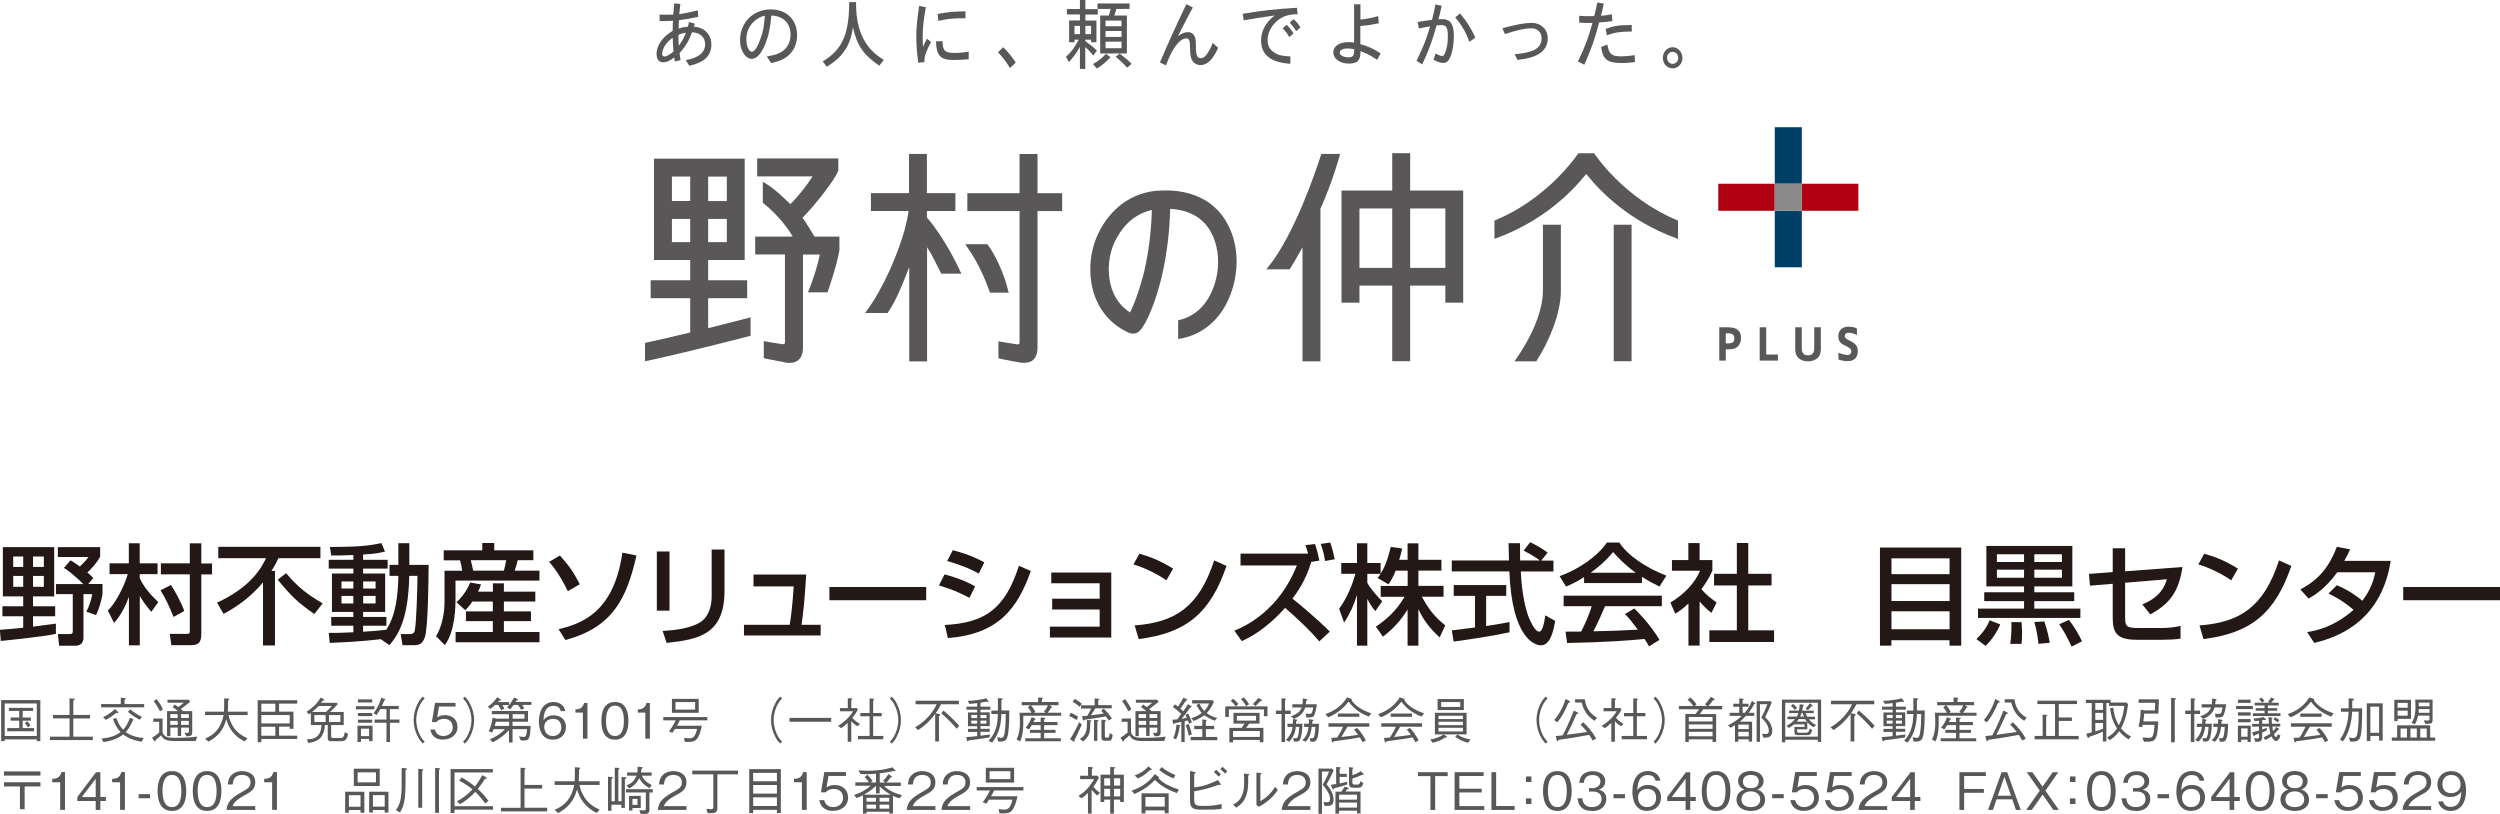 <?xml version="1.0" encoding="UTF-8"?><svg xmlns="http://www.w3.org/2000/svg" viewBox="0 0 280.02 91.16"><defs><style>.d{fill:#003f66;}.e{fill:#b10011;}.f{fill:#231815;}.g{fill:#898989;}.h{fill:#595757;}</style></defs><g id="a"/><g id="b"><g id="c"><g><g><g><g><g><rect class="d" x="198.79" y="14.25" width="3.03" height="6.33"/><rect class="d" x="198.79" y="23.61" width="3.03" height="6.33"/><rect class="e" x="201.82" y="20.58" width="6.33" height="3.03"/><rect class="e" x="192.46" y="20.58" width="6.32" height="3.03"/></g><rect class="g" x="198.79" y="20.58" width="3.03" height="3.03"/></g><g><path class="h" d="M197.1,36.66h.73v3.05h1.31v.68h-2.04v-3.73Z"/><path class="h" d="M205.9,37.69c0-.44,.17-.72,.4-.88,.23-.17,.51-.22,.73-.22,.39,0,.72,.08,.94,.19h.02v.75l-.05-.02c-.21-.11-.55-.24-.83-.24-.11,0-.23,.01-.32,.07-.09,.05-.16,.14-.16,.31,0,.1,.05,.18,.14,.26,.09,.08,.22,.14,.37,.22,.25,.12,.48,.25,.66,.43,.18,.18,.29,.42,.29,.76,0,.43-.14,.72-.35,.89-.21,.17-.5,.24-.79,.24-.34,0-.75-.08-1.01-.18h-.02v-.77l.05,.02c.26,.11,.64,.24,.95,.24,.1,0,.21-.02,.3-.09,.08-.06,.14-.15,.14-.32,0-.13-.04-.22-.14-.31-.1-.09-.25-.19-.47-.29-.24-.11-.45-.22-.6-.38-.15-.16-.24-.38-.24-.69Z"/><path class="h" d="M194.59,36.9c-.27-.18-.63-.24-1.05-.24h-.97v3.73h.73v-1.27h.48c.33,0,.64-.09,.86-.3,.23-.21,.37-.54,.37-.99s-.16-.74-.43-.92Zm-.49,1.44c-.11,.09-.28,.12-.5,.12h-.3v-1.13h.26c.24,0,.42,.05,.53,.14,.11,.09,.17,.21,.17,.4,0,.24-.06,.39-.17,.48Z"/><path class="h" d="M202.51,40.47c-.38,0-.74-.1-1-.31-.26-.21-.43-.54-.43-1v-2.5h.73v2.25c0,.27,.04,.5,.14,.65,.1,.15,.28,.24,.56,.24s.46-.09,.56-.24c.11-.15,.14-.38,.14-.65v-2.25h.74v2.5c0,.46-.17,.79-.43,1-.27,.21-.63,.31-1.02,.31h0"/></g><g><path class="h" d="M83.83,35.61c-.44,.11-2.24,.58-4.51,1.15v-3.36h4.37v-2.01h-4.37v-2.27h4.09v-11.35h-10.16v11.35h4.06v2.27h-4.43v2.01h4.43v3.84c-1.65,.4-3.39,.81-4.98,1.15l-.08,.02v2.06l.13-.03c4.46-.96,10.26-2.46,11.61-2.81l.08-.02v-2.07l-.24,.07Zm-4.51-15.83h2.09v2.74h-2.09v-2.74Zm0,4.74h2.09v2.6h-2.09v-2.6Zm-2.01,2.6h-2.05v-2.6h2.05v2.6Zm0-4.61h-2.05v-2.74h2.05v2.74Zm10.59,18.09c.18,.03,.35,.05,.51,.05,.24,0,.46-.03,.65-.11,.29-.11,.51-.3,.66-.58,.15-.28,.22-.62,.22-1.06v-10.39h1.88c-.1,.57-.29,1.28-.51,1.99-.24,.76-.51,1.51-.75,2.1l-.06,.14h2.19l.03-.07c.88-2.59,1.14-3.76,1.3-4.63v-1.54h-2.79c-.32-.52-.89-1.48-1.34-2.12,.71-.7,1.6-1.75,2.37-2.75,.39-.52,.76-1.02,1.05-1.46,.29-.44,.5-.81,.59-1.08h0v-1.34h-9.09v2.01h6.21c-.66,1-1.56,2.19-2.49,3.1-.81-.75-1.78-1.75-2.93-2.41l-.16-.09v2.35l.04,.03c.72,.56,1.43,1.28,2.04,1.98,.54,.64,.99,1.28,1.26,1.78h-4.19v2h3.33v9.77c0,.06,0,.11,0,.15,0,.03-.02,.05-.03,.06-.01,.02-.03,.04-.06,.05-.03,.01-.08,.02-.14,.02-.05,0-.11,0-.17-.02-.54-.08-1.15-.17-1.85-.3l-.12-.02v1.9l.07,.02c.09,.03,.27,.07,.49,.11,.33,.07,.75,.15,1.1,.21,.35,.06,.63,.11,.67,.12h0Z"/><path class="h" d="M129.76,21.35c-1.45,.09-2.79,.57-3.94,1.38-1.14,.82-2.1,1.96-2.79,3.39-.6,1.24-.91,2.65-.91,4.05,0,1.04,.17,2.06,.51,3.01,.69,1.87,2.02,3.3,3.85,4.11h0c.14,.06,.28,.08,.42,.08,.21,0,.42-.06,.6-.18,.12-.08,.25-.22,.41-.44,.26-.37,.58-.94,.91-1.72,.99-2.29,2.11-6.31,2.25-11.64,1.66,.09,2.95,.64,3.87,1.63,1.1,1.2,1.5,2.87,1.5,4.32,0,.38-.03,.74-.07,1.07-.08,.58-.32,1.75-.96,2.88-.32,.56-.74,1.11-1.29,1.56-.55,.45-1.23,.81-2.08,1.01l-.08,.02v2.09l.12-.02c1.99-.33,3.47-1.36,4.5-2.69,1.03-1.34,1.61-2.98,1.83-4.56,.07-.47,.1-.94,.1-1.4,0-2.19-.73-4.25-2.05-5.68-.99-1.07-2.81-2.29-5.9-2.29-.25,0-.52,0-.79,.03h0Zm-1.79,9.75c-.49,1.88-1.04,3.19-1.39,3.9-.94-.6-1.61-1.44-2.01-2.55-.26-.7-.38-1.48-.38-2.28,0-1.09,.24-2.2,.7-3.15,.28-.58,.74-1.35,1.43-2.03,.67-.65,1.55-1.22,2.7-1.47-.09,3.1-.53,5.64-1.03,7.58Z"/><path class="h" d="M157.95,21.34v-4.18h-2.01v4.18h-5.68v12.56h2.01v-1.91h3.67v8.47h2.01v-8.47h3.94v1.91h2v-12.56h-5.95Zm-2.01,8.66h-3.67v-6.65h3.67v6.65Zm5.95,0h-3.94v-6.65h3.94v6.65Zm-13.92-12.68c-.28,.89-1.04,3.18-2.1,5.68-1.06,2.49-2.42,5.23-3.9,7l-.14,.17h2.62l.03-.05c.42-.65,.98-1.66,1.41-2.42v12.77h2.01V23.38c.68-1.51,1.2-2.95,1.57-4.05,.18-.56,.33-1.02,.43-1.36,.05-.18,.09-.3,.12-.41,.03-.1,.05-.16,.05-.19l.04-.13h-2.1l-.02,.07Z"/><path class="h" d="M101.36,25.64c-.74,2.64-2.31,6.51-4.34,9.25l-.13,.17h2.52l.03-.04c.53-.75,1.03-1.76,1.47-2.79,.35-.81,.66-1.62,.93-2.32v10.57h2v-12.79c.31,.47,.59,.98,.83,1.46h0c.3,.58,.54,1.11,.73,1.45l.03,.05h2.26l-.08-.15s-.01-.03-.03-.06c-.12-.25-.54-1.18-1.2-2.34-.65-1.15-1.53-2.55-2.56-3.74v-.73h3.19v-2h-3.19v-4.39h-2v4.39h-4.27v2h4.22c-.06,.5-.2,1.19-.43,2Zm13.97,14.91c.29-.11,.51-.3,.66-.58,.15-.28,.22-.62,.22-1.06v-15.27h2.76v-2h-2.76v-4.39h-2.01v4.39h-5.85v2h5.85v14.65c0,.06,0,.11-.01,.15,0,.03-.02,.05-.02,.06-.01,.02-.03,.04-.06,.05-.03,.01-.07,.02-.14,.02-.05,0-.11,0-.17-.02-.54-.08-1.14-.17-1.85-.3l-.12-.02v1.9l.07,.02c.1,.03,.27,.07,.49,.11,.33,.07,.75,.15,1.1,.21,.35,.06,.63,.11,.67,.12h0c.18,.03,.36,.05,.52,.05,.24,0,.46-.03,.65-.11Zm-7.11-13.04c.57,.81,1.69,2.47,2.64,5.2l.03,.07h2.09l-.03-.13c-.26-1.08-.64-2.13-1.06-3.04-.42-.91-.86-1.68-1.27-2.22l-.03-.04h-2.47l.12,.17Z"/><g><rect class="h" x="180.75" y="25.17" width="2" height="15.29"/><path class="h" d="M174.04,36.51c-.49,1.36-1.17,2.72-1.93,3.91l-.03,.05h-2.45l.12-.17c.86-1.21,1.63-2.55,2.18-3.89,.55-1.34,.89-2.67,.89-3.84v-7.4h2.01v7.4c0,1.21-.3,2.57-.79,3.94Z"/><path class="h" d="M178.6,17.22h0s.02,.04,.03,.06c.03,.03,.07,.09,.12,.17,.1,.14,.26,.34,.46,.6,.4,.51,1,1.22,1.79,1.99,1.57,1.55,3.89,3.4,6.88,4.64l.07,.02v2.06l-.14-.05c-5.27-1.93-8.42-5.09-10.14-7.22-1.72,2.13-4.87,5.28-10.14,7.22l-.14,.05v-2.06l.07-.02c5.57-2.3,8.8-6.75,9.24-7.39,.03-.04,.05-.07,.05-.07l.03-.05h1.79l.03,.06Z"/></g></g></g><g><path class="h" d="M76.2,.45c-.04,.38-.08,.68-.12,1.14,.72-.12,1.11-.2,2.08-.43l.06,.72c-.92,.2-1.31,.27-2.18,.38-.02,.29-.02,.56-.03,.94,.43-.14,.55-.16,1.03-.21,.07-.2,.08-.26,.13-.52l.64,.17c-.01,.1-.03,.17-.09,.35,1.17,.06,1.96,.87,1.96,2.01,0,1.24-.78,1.99-2.47,2.37l-.4-.64c1.43-.25,2.17-.85,2.17-1.76,0-.81-.55-1.31-1.46-1.36-.41,1.06-.66,1.46-1.4,2.35,.03,.27,.05,.44,.11,.77l-.64,.16c-.03-.13-.05-.28-.07-.45-.5,.38-.85,.54-1.22,.54-.49,0-.76-.33-.76-.95,0-.53,.23-1.09,.67-1.64,.27-.33,.58-.58,1.14-.95,0-.63,0-.73,.03-1.12-.41,.03-.71,.04-1,.04h-.05c-.17,0-.27,0-.45,0v-.73c.4,.02,.53,.02,.78,.02s.37,0,.75-.02v-.07s0,0,.02-.13v-.1c.02-.13,.02-.05,.03-.26,.03-.39,.03-.47,.05-.69l.68,.06Zm-2.03,5.57c0,.2,.1,.31,.25,.31,.24,0,.63-.22,1.02-.57-.06-.69-.08-.97-.09-1.53-.68,.46-1.18,1.2-1.18,1.8Zm1.82-2.12c0,.52,.02,.83,.04,1.22,.39-.53,.53-.79,.8-1.45-.35,.04-.48,.08-.84,.23Z"/><path class="h" d="M85.89,6.32c.88-.13,1.37-.31,1.78-.6,.57-.42,.88-1.08,.88-1.85,0-1.27-.82-2.09-2.15-2.13-.14,1.5-.32,2.29-.69,3.21-.45,1.09-.96,1.64-1.51,1.64-.7,0-1.31-.95-1.31-2.06,0-2.01,1.46-3.48,3.45-3.48,1.74,0,2.94,1.16,2.94,2.86,0,1.08-.41,1.92-1.21,2.49-.44,.31-.83,.47-1.69,.67l-.49-.74Zm-1.51-3.84c-.53,.53-.78,1.14-.78,1.95,0,.76,.28,1.37,.63,1.37,.28,0,.65-.59,.96-1.49,.3-.85,.37-1.25,.48-2.55-.45,.08-.89,.32-1.29,.71Z"/><path class="h" d="M95.89,.78c.09,2.66,.94,4.64,3.1,5.92l-.5,.66c-1.78-1.22-2.5-2.26-2.96-4.31-.24,2.01-1.16,3.38-2.92,4.42l-.46-.59c2.16-1.29,2.88-2.99,2.96-6.12V.24h.78V.78Z"/><path class="h" d="M103.7,.82c-.26,1.43-.35,2.29-.35,3.31,0,.3,0,.48,.02,1.12,.07-.15,.13-.27,.28-.57,.1-.18,.1-.2,.17-.34l.46,.35c-.54,1.08-.73,1.56-.73,2,0,.08,0,.15,0,.26l-.7,.08c-.15-1.19-.22-2.08-.22-2.89,0-.98,.09-1.91,.32-3.47l.75,.14Zm1.88,3.8c0,1.06,.25,1.31,1.33,1.31,.48,0,.95-.04,1.59-.15v.86c-.51,.04-1.22,.08-1.72,.08-1.44,0-1.91-.5-1.94-2.1h.74Zm2.56-2.58c-1.39,0-1.85,.05-3.05,.3l-.06-.78c1.34-.23,1.74-.27,3.11-.29v.77Z"/><path class="h" d="M112.37,5.29c.52,.5,.96,1.04,1.4,1.72l-.65,.61c-.39-.66-.77-1.17-1.34-1.77l.59-.56Z"/><path class="h" d="M121.57,0V1.02h1.39v.61h-1.39v.67h1.24v2.43h-.6v-.29h-.64v.17c.68,.5,.92,.69,1.29,1.05l-.4,.56c-.48-.57-.6-.69-.9-.94v2.44h-.6v-2.47c-.38,.68-.72,1.15-1.23,1.7l-.34-.59c.57-.48,1.02-1.09,1.43-1.92h-.47v.29h-.6V2.29h1.21v-.67h-1.46v-.61h1.46V0h.6Zm-1.22,3.82h.62v-.92h-.62v.92Zm1.22,0h.64v-.92h-.64v.92Zm2.81,2.59c-.48,.53-.97,.94-1.52,1.27l-.44-.51c.6-.33,1.04-.67,1.46-1.14l.49,.37Zm2.14-6.02V1h-1.48c-.05,.22-.08,.29-.23,.74h1.41V5.99h-2.99V1.74h.97c.1-.32,.13-.44,.21-.74h-1.48V.39h3.6Zm-2.69,2.55h1.79v-.63h-1.79v.63Zm0,1.2h1.79v-.67h-1.79v.67Zm0,1.26h1.79v-.73h-1.79v.73Zm1.6,.61c.81,.64,.95,.76,1.32,1.14l-.49,.43c-.52-.55-.81-.83-1.3-1.23l.47-.34Z"/><path class="h" d="M133.61,.83c-.65,1.22-.91,1.7-1.67,3.22,.46-.33,.76-.45,1.14-.45,.28,0,.54,.14,.68,.38,.14,.21,.19,.53,.19,1.18,0,1.03,.15,1.36,.56,1.36,.43,0,.83-.51,1.33-1.71l.6,.55c-.55,1.27-1.23,1.93-1.97,1.93-.44,0-.81-.24-.99-.63-.13-.31-.17-.57-.18-1.2,0-.89-.1-1.16-.41-1.16-.48,0-.93,.38-1.46,1.23-.26,.41-.45,.8-.83,1.79l-.68-.32c1.06-2.49,1.75-4,2.96-6.53l.72,.36Z"/><path class="h" d="M145.33,1.59c-.68,.01-1.17,.11-1.58,.29-1,.45-1.77,1.57-1.77,2.57,0,.65,.22,1.09,.75,1.44,.41,.28,.91,.4,1.8,.43v.82c-2.19-.13-3.28-.99-3.28-2.62,0-1.06,.56-2.08,1.53-2.78h-.1l-.09,.02c-1.74,.25-1.85,.27-3.28,.52l-.12-.74c2.51-.4,3.43-.5,6.08-.67l.07,.71Zm-1.22,1.19c.42,.42,.51,.54,.77,.97l-.47,.4c-.28-.47-.36-.57-.74-.98l.43-.38Zm.77-.64c.44,.4,.55,.54,.77,.93l-.46,.42c-.28-.44-.34-.52-.73-.96l.42-.39Z"/><path class="h" d="M152.38,.48v1.71c.76-.08,1.15-.15,1.99-.39l.06,.81c-.91,.18-1.24,.23-2.06,.3v2.03c1.02,.31,1.38,.47,2.28,1.04l-.4,.72c-.84-.55-1.11-.69-1.86-.97,0,1.05-.33,1.39-1.32,1.39s-1.73-.55-1.73-1.25,.67-1.15,1.69-1.15c.23,0,.34,0,.64,.04V.48h.71Zm-.7,5.04c-.33-.07-.5-.09-.75-.09-.54,0-.87,.18-.87,.46,0,.3,.42,.53,.97,.53,.23,0,.38-.03,.48-.13,.09-.08,.13-.18,.16-.38,0-.09,.01-.16,.01-.3v-.09Z"/><path class="h" d="M161.48,.65c-.16,.76-.21,.94-.37,1.51,.17-.01,.32-.02,.43-.02,.91,0,1.3,.56,1.3,1.86,0,.91-.13,1.77-.38,2.36-.2,.48-.43,.69-.79,.69-.3,0-.66-.11-1.11-.36l.24-.71c.27,.17,.55,.29,.72,.29s.25-.1,.39-.49c.2-.58,.26-.98,.26-1.74,0-.97-.16-1.23-.75-1.23-.18,0-.32,0-.51,.04-.54,1.89-.83,2.68-1.61,4.37l-.63-.41c.8-1.69,1.06-2.32,1.52-3.86-.55,.09-.69,.12-1.26,.24l-.14-.73c1.06-.17,.79-.12,1.61-.24,.2-.77,.21-.86,.38-1.71l.68,.13Zm2.05,.85c.77,.91,1.22,1.63,1.72,2.7l-.66,.49c-.4-1.08-.86-1.88-1.59-2.75l.54-.44Z"/><path class="h" d="M168.28,3.16c1.51-.41,2.53-.6,3.28-.6,1.02,0,1.8,.71,1.8,1.74s-.63,1.71-1.73,2.08c-.45,.15-.89,.24-1.67,.33l-.3-.64c.82-.06,1.53-.2,2.05-.41,.63-.27,.96-.72,.96-1.36,0-.68-.45-1.13-1.15-1.13s-1.71,.22-2.95,.65l-.29-.65Z"/><path class="h" d="M179.63,.41c-.14,.7-.18,.87-.31,1.36,.46-.03,.75-.08,1.22-.17l.06,.76c-.51,.08-.89,.13-1.48,.15-.53,1.99-.81,2.77-1.66,4.74l-.72-.35c.87-1.86,1.12-2.53,1.63-4.33-.28,0-.35,0-.44,0h-.05c-.32,0-.55,0-1-.04v-.76c.47,.04,.75,.04,1.03,.04,.21,0,.36,0,.66-.01,.03-.15,0-.05,.08-.32,.08-.36,.15-.66,.26-1.2l.72,.12Zm.4,4.58c.21,1.1,.47,1.32,1.59,1.32,.41,0,.88-.04,1.48-.13l.03,.77c-.5,.07-.94,.11-1.46,.11-1.63,0-2.13-.38-2.33-1.8l.68-.27Zm2.74-1.46c-1.35,.02-1.81,.08-2.79,.42l-.13-.72c.96-.34,1.39-.41,2.91-.43l.02,.73Z"/><path class="h" d="M188.45,6.48c0,.65-.49,1.18-1.1,1.18s-1.1-.52-1.1-1.18,.49-1.19,1.11-1.19c.59,0,1.08,.54,1.08,1.19Zm-1.72,0c0,.39,.26,.67,.62,.67s.62-.29,.62-.67-.27-.67-.63-.67-.62,.28-.62,.67Z"/></g></g><g><g><path class="f" d="M0,70.54c.44-.03,.92-.06,2.6-.23v-1.28H.27v-1.12H2.6v-1.11H.32v-5.52H6.07v5.52H3.7v1.11h2.48v1.12H3.7v1.16c.28-.04,2.47-.33,2.56-.34v1.15c-1.61,.34-5.55,.73-6.17,.79l-.1-1.24Zm1.48-8.2v1.16h1.12v-1.16H1.48Zm0,2.17v1.22h1.12v-1.22H1.48Zm2.22-2.17v1.16h1.21v-1.16h-1.21Zm0,2.17v1.22h1.21v-1.22h-1.21Zm4.19-1.75c.23,.12,.33,.17,1.06,.7,.59-.57,.83-.89,.96-1.07h-3.43v-1.11h4.74v1.06c-.43,.82-1.16,1.53-1.43,1.78,.39,.34,.5,.45,.66,.62l-.57,.67h1.6v1.13c-.1,.61-.34,1.57-.72,2.36l-1.09-.39c.33-.63,.54-1.26,.66-1.96h-.98v4.86c0,.7-.43,.92-.94,.92h-1.79l-.13-1.31h1.29c.12,0,.37,0,.37-.26v-4.21h-1.88v-1.13h3.05c-.12-.13-1.21-1.23-2.16-1.81l.73-.84Z"/><path class="f" d="M12.08,68.39c.82-.79,1.79-2.58,2.23-4.08h-2.04v-1.21h2.16v-2.25h1.22v2.25h2v1.21h-2v.44c.46,1,1.15,1.81,2.08,2.69l-.78,1.09c-.65-.76-.93-1.16-1.29-1.78v5.53h-1.22v-5.43c-.68,1.81-1.28,2.48-1.67,2.92l-.68-1.37Zm7.07-2.87c.43,.65,1.2,2.04,1.49,2.92l-1.2,.66c-.51-1.24-.81-1.92-1.46-2.98l1.17-.6Zm2.12-4.66h1.28v2.25h1.2v1.23h-1.2v6.66c0,1.12-.45,1.27-1.28,1.27h-2.08l-.17-1.27h1.96c.11,0,.28,0,.28-.27v-6.4h-3.24v-1.23h3.24v-2.25Z"/><path class="f" d="M29.46,65.23c-1.21,1.46-2.73,2.64-4.42,3.53l-.73-1.26c3.89-1.79,5-3.98,5.49-4.98h-5.35v-1.27h11.44v1.27h-4.7c-.16,.33-.37,.78-.78,1.42h.39v8.36h-1.34v-7.07Zm2.59-1.03c1.2,1.45,2.34,2.38,4.09,3.38l-.93,1.2c-1.79-1.26-2.56-1.95-4.1-3.85l.94-.73Z"/><path class="f" d="M42.68,71.59c-2.22,.27-4.21,.35-5.74,.42l-.12-1.12c.71,0,1.48,0,2.76-.07v-.73h-2.48v-.99h2.48v-.56h-2.4v-4.3h2.4v-.55h-2.76v-.99h2.76v-.53c-1.16,.05-1.88,.05-2.48,.05l-.15-.95c3.11-.03,4.1-.09,5.77-.44l.4,.95c-.49,.12-1.05,.26-2.45,.33v.59h2.75v.99h-2.75v.55h2.47v4.3h-2.47v.56h2.61v.99h-2.61v.67c1.23-.07,1.93-.15,2.6-.22,.54-.88,1.28-2.22,1.35-6.04h-.99v-1.23h.99v-2.43h1.23v2.43h2.16c-.01,1.45-.05,7.1-.43,8.14-.32,.86-.81,.86-1.33,.86h-1.16l-.21-1.25h1c.45,0,.53-.22,.56-.32,.21-.7,.32-5.26,.32-6.2h-.92c-.1,4.82-1.21,6.59-2.22,7.76l-.96-.66Zm-4.43-6.46v.79h1.33v-.79h-1.33Zm0,1.62v.84h1.33v-.84h-1.33Zm2.43-1.62v.79h1.39v-.79h-1.39Zm0,1.62v.84h1.39v-.84h-1.39Z"/><path class="f" d="M49.71,61.64h4.31v-.82h1.34v.82h4.38v1.11h-1.75c-.1,.45-.27,.96-.34,1.17h2.77v1.11h-9.4v2.21c0,.39,0,3.48-1.2,5.01l-.98-.99c.95-1.55,.95-3.55,.95-3.89v-3.44h1.97c-.04-.4-.11-.77-.23-1.17h-1.83v-1.11Zm3.2,5.73c-.37,.54-.56,.74-.79,.98l-.99-.89c.85-.79,1.31-1.66,1.54-2.21l1.21,.21c-.11,.31-.18,.51-.33,.81h1.66v-.93h1.23v.93h3.52v1.11h-3.52v1.1h3.03v1.09h-3.03v1.22h3.99v1.15h-9.4v-1.15h4.17v-1.22h-3.01v-1.09h3.01v-1.1h-2.29Zm-.18-4.62c.07,.24,.21,.88,.27,1.17h3.44c.11-.4,.18-.76,.26-1.17h-3.97Z"/><path class="f" d="M63.6,66.22c-.16-.34-.98-2.03-2.09-3.29l1.2-.71c.99,1.09,1.48,1.77,2.23,3.22l-1.34,.78Zm-1.03,4.26c2.5-.62,6.18-1.81,7.14-8.58l1.58,.32c-1.09,4.75-2.58,8.01-7.96,9.47l-.76-1.21Z"/><path class="f" d="M74.99,68.4h-1.42v-6.63h1.42v6.63Zm6.16-2.21c0,4.88-2.91,5.44-6.48,5.82l-.45-1.34c1.77-.11,2.94-.32,4-.85,1.42-.72,1.49-2.51,1.49-2.98v-5.29h1.44v4.64Z"/><path class="f" d="M90.3,64.35c-.17,2.81-.3,4.08-.52,5.63h2.14v1.2h-8.59v-1.2h5.12c.29-1.59,.44-4.14,.45-4.3h-4.5v-1.33h5.92Z"/><path class="f" d="M103.74,65.75v1.48h-10.84v-1.48h10.84Z"/><path class="f" d="M108.59,66.96c-1.6-.79-1.64-.82-3.42-1.39l.63-1.23c.59,.15,2.1,.57,3.42,1.34l-.63,1.28Zm-2.76,3.04c4.6-.23,6.75-1.88,8.3-6.63l1.33,.59c-1.49,4.17-3.58,7.06-9.29,7.51l-.34-1.46Zm3.8-5.76c-1.49-.83-3.15-1.29-3.54-1.4l.63-1.21c.42,.11,1.98,.49,3.53,1.36l-.62,1.26Z"/><path class="f" d="M124.47,64.13v7.28h-6.87v-1.22h5.57v-1.92h-5.32v-1.21h5.32v-1.73h-5.42v-1.2h6.73Z"/><path class="f" d="M130.65,65.01c-.92-.67-2.43-1.42-3.69-1.79l.66-1.2c1.07,.31,2.14,.66,3.78,1.67l-.76,1.32Zm-3.56,5.04c4.57-.33,7.21-2.09,8.91-7.28l1.38,.62c-1.79,5.21-4.43,7.52-9.84,8.19l-.45-1.54Z"/><path class="f" d="M147.29,60.92c.28,.85,.39,1.38,.49,1.87l-.92,.15c-.56,2.08-1.79,3.72-2.1,4.11,.7,.53,2.86,2.36,4.19,3.69l-1.18,1.1c-1.16-1.37-2.48-2.58-3.83-3.75-1.38,1.54-2.98,2.88-4.85,3.72l-.83-1.17c1.51-.61,5.05-2.41,7-7.3h-6.31v-1.33h7.56c-.11-.44-.21-.72-.29-.95l1.09-.13Zm1.12,1.92c-.05-.39-.13-.96-.48-1.92l1.07-.15c.29,.85,.4,1.38,.49,1.87l-1.09,.2Z"/><path class="f" d="M156.33,63.91c-.32,.82-.57,1.18-.81,1.54l-1.22-.71c.1-.12,.23-.29,.34-.46h-1.49v1.01c.42,.75,1.11,1.49,1.67,2.06l-.77,1.1c-.37-.43-.59-.78-.9-1.37v5.24h-1.16v-5.68c-.32,1.09-.81,2.15-1.44,3.09l-.56-1.54c.96-1.31,1.51-2.8,1.83-3.92h-1.59v-1.21h1.76v-2.21h1.16v2.21h1.49v1.2c.34-.54,.68-1.18,1.14-3l1.27,.18c-.07,.34-.17,.75-.33,1.26h.94v-1.84h1.21v1.84h2.58v1.21h-2.58v1.71h2.82v1.22h-2.43c.85,1.56,1.5,2.29,2.62,3.21l-.63,1.34c-.45-.41-1.6-1.45-2.38-3.16v4.09h-1.21v-4.05c-.75,1.21-1.54,2.1-2.76,3.04l-.79-1.12c1.07-.72,2.27-1.72,3.21-3.34h-2.67v-1.22h3.02v-1.71h-1.33Z"/><path class="f" d="M172.68,62.79h1.32v1.22h-3.66c.05,.93,.2,3.43,.94,5.25,.06,.13,.61,1.49,1.12,1.49,.42,0,.61-1.27,.68-1.83l1.12,.63c-.17,.94-.5,2.73-1.6,2.73-.73,0-3.25-.84-3.54-8.28h-6.45v-1.22h6.41c0-.27-.04-1.62-.05-1.94h1.29c0,.76-.01,1.45,.01,1.94h2.21c-.59-.44-1.09-.73-1.82-1.1l.73-.95c.62,.29,1.38,.73,1.96,1.16l-.7,.89Zm-10.06,7.82c.66-.08,2.31-.29,2.59-.33v-3.54h-2.38v-1.21h5.88v1.21h-2.25v3.38c1.4-.21,2.15-.35,2.62-.45v1.15c-1.99,.44-4.82,.85-6.26,1.04l-.21-1.25Z"/><path class="f" d="M177.42,64.65c-.93,.59-1.49,.83-2.01,1.05l-.72-1.17c1.97-.68,4.25-2.19,5.29-3.76h1.4c.89,1.39,2.86,2.77,5.27,3.71l-.78,1.22c-.51-.26-1.22-.61-1.96-1.09v.7h-6.48v-.66Zm7.28,7.74c-.15-.27-.22-.4-.5-.82-1.67,.17-4.41,.37-8.67,.45l-.18-1.27c.26,0,1.37,0,1.75-.01,.32-.6,.93-1.93,1.18-2.84h-3.14v-1.18h11v1.18h-6.36c-.42,.99-.89,2.03-1.31,2.81,2.28-.05,2.54-.06,4.98-.18-.6-.79-.9-1.21-1.44-1.75l1.04-.63c.38,.37,1.77,1.75,2.83,3.52l-1.18,.73Zm-1.48-8.24c-1.32-.93-2.25-1.99-2.54-2.32-.49,.59-1.15,1.33-2.51,2.32h5.05Z"/><path class="f" d="M190.38,72.31h-1.26v-4.71c-.73,.68-1.1,.9-1.48,1.14l-.54-1.25c1.56-.92,2.76-2.23,3.32-3.56h-3.15v-1.2h1.84v-1.9h1.26v1.9h1.43v1.2c-.21,.46-.49,1.07-1.23,2.06,.62,.71,.92,.92,1.71,1.5l-.59,1.16c-.57-.46-.9-.79-1.32-1.28v4.94Zm4.16-11.49h1.28v3.45h2.61v1.31h-2.61v5.02h2.89v1.31h-7.25v-1.31h3.08v-5.02h-2.55v-1.31h2.55v-3.45Z"/></g><g><path class="f" d="M210.58,61.33h9.09v10.99h-1.31v-.61h-6.51v.61h-1.28v-10.99Zm7.79,1.21h-6.51v1.77h6.51v-1.77Zm0,2.89h-6.51v1.89h6.51v-1.89Zm-6.51,5.05h6.51v-2.01h-6.51v2.01Z"/><path class="f" d="M224.04,69.93c-.3,.78-.95,1.76-1.64,2.41l-1.03-.76c.46-.44,1.09-1.1,1.48-2.1l1.18,.45Zm8.29-2.6h-4.47v.84h5.16v1.04h-11.47v-1.04h5.16v-.84h-4.46v-.99h4.46v-.66h-4.22v-4.53h9.63v4.53h-4.26v.66h4.47v.99Zm-8.66-5.25v.87h3.04v-.87h-3.04Zm0,1.73v.9h3.04v-.9h-3.04Zm2.76,5.86c.02,.32,.06,.71,.06,1.25s-.04,.92-.06,1.2h-1.27c.13-.81,.16-1.88,.13-2.44h1.13Zm1.43-7.59v.87h3.09v-.87h-3.09Zm0,1.73v.9h3.09v-.9h-3.09Zm1.12,5.8c.28,.77,.5,1.73,.61,2.39l-1.27,.11c-.04-.37-.13-1.32-.46-2.44l1.12-.06Zm2.76-.18c.57,.72,1.18,1.77,1.46,2.4l-1.16,.6c-.56-1.16-.81-1.64-1.39-2.51l1.09-.49Z"/><path class="f" d="M244.46,63.5c-.44,2.81-1.4,4.1-3.61,5.32l-.89-1.12c1.99-.83,2.5-1.98,2.75-2.82l-4.68,.39v3.8c0,1.1,.11,1.27,1.55,1.27h2.51c.7,0,1.48-.06,2.15-.24v1.43c-.49,.1-1.58,.13-2.09,.13h-2.84c-2.27,0-2.67-.84-2.67-2.5v-3.77l-2.55,.21-.11-1.32,2.66-.2v-2.67h1.39v2.58l6.43-.48Z"/><path class="f" d="M249.92,65.01c-.92-.67-2.43-1.42-3.69-1.79l.66-1.2c1.07,.31,2.14,.66,3.78,1.67l-.76,1.32Zm-3.56,5.04c4.57-.33,7.21-2.09,8.91-7.28l1.38,.62c-1.79,5.21-4.43,7.52-9.84,8.19l-.45-1.54Z"/><path class="f" d="M261.77,65.56c.49,.21,1.55,.66,2.83,1.73,1.06-1.37,1.33-2.6,1.45-3.19h-4.26c-1.31,1.83-2.61,2.61-3.21,2.95l-.92-1.03c2.12-1.11,3.25-2.59,4.09-4.77l1.48,.28c-.16,.35-.28,.63-.65,1.29h5.2c-.32,1.89-1.35,7.52-8.57,9.19l-.79-1.21c.9-.15,2.88-.48,5.2-2.49-1.25-1.07-2.26-1.56-2.81-1.83l.95-.94Z"/><path class="f" d="M280.02,65.75v1.48h-10.84v-1.48h10.84Z"/></g><g><path class="h" d="M4.12,83.01v-.19H.53v.19H.13v-4.6H4.52v4.6h-.4Zm0-4.22H.53v3.65h3.59v-3.65Zm-3.31,3.12v-.36h1.34v-.83h-.96v-.35h.96v-.74H1v-.34H3.7v.34h-1.16v.74h.92v.35h-.92v.83h1.28v.36H.81Zm2.31-.44c-.1-.19-.18-.3-.34-.47l.27-.22c.15,.15,.24,.26,.36,.46l-.29,.23Z"/><path class="h" d="M7.78,78.22l.45,.03c.14,.01,.15,.07,.15,.08,0,.05-.08,.08-.17,.13v1.62h1.87v.39h-1.87v2.04h2.19v.38H5.59v-.38h2.2v-2.04h-1.85v-.39h1.85v-1.85Z"/><path class="h" d="M11.33,79.23v-.37h2.2v-.71l.47,.04s.09,.03,.09,.05c0,.05-.06,.09-.14,.14v.48h2.2v.37h-4.81Zm4.53,3.85c-1.16-.19-1.76-.59-2.07-.82-.53,.43-1.18,.7-2.2,.86l-.21-.39c.93-.1,1.62-.33,2.12-.73-.4-.42-.66-.94-.84-1.48l.37-.09c.09,.27,.3,.81,.76,1.31,.33-.34,.54-.74,.77-1.34l.38,.16c-.31,.73-.55,1.11-.86,1.44,.2,.15,.87,.59,2.02,.66l-.24,.43Zm-2.67-3.2s-.12-.02-.17-.04c-.59,.48-.92,.66-1.18,.79l-.29-.31c.43-.19,.82-.43,1.33-.9l.31,.29c.05,.05,.07,.08,.07,.11s-.03,.06-.07,.06Zm2.47,.74c-.75-.38-1.11-.7-1.33-.89l.25-.28c.47,.39,.82,.6,1.31,.85l-.24,.32Z"/><path class="h" d="M21.93,83h-2.43c-.88,0-1.2-.19-1.46-.64-.11,.1-.31,.29-.61,.53,0,.08,0,.16-.07,.16-.04,0-.07-.03-.09-.07l-.24-.36c.22-.12,.46-.27,.8-.57v-1.2h-.66v-.37h1.04v1.44c0,.31,.25,.55,.46,.62,.19,.07,.39,.1,1.07,.1,1.3,0,1.97-.09,2.35-.14l-.17,.49Zm-4.01-3.33c-.27-.52-.47-.83-.7-1.14l.33-.23c.24,.32,.48,.67,.7,1.15l-.33,.22Zm2.97,2.81l-.23-.41c.15,.01,.24,.02,.29,.02,.21,0,.21-.08,.21-.23v-.36h-.87v.93h-.38v-.93h-.83v.95h-.37v-2.8h1.21c-.15-.15-.3-.27-.58-.43l.21-.31c.12,.07,.13,.08,.43,.29,.39-.3,.43-.33,.62-.49h-1.84v-.33h2.38l.16,.23c-.42,.34-.65,.52-1.05,.81,.15,.12,.2,.19,.24,.23h1.04v2.32c0,.38-.05,.48-.64,.51Zm-.99-2.49h-.83v.43h.83v-.43Zm0,.75h-.83v.45h.83v-.45Zm1.25-.75h-.87v.43h.87v-.43Zm0,.75h-.87v.45h.87v-.45Z"/><path class="h" d="M27.4,83.05c-.54-.26-1.01-.64-1.38-1.11-.33-.44-.52-.83-.67-1.38-.21,.7-.53,1.73-2.01,2.51l-.37-.34c1.01-.43,1.77-1.11,2.08-2.64h-2.08v-.38h2.12c.01-.19,.02-.33,.02-.74,0-.27,0-.48,0-.75l.43,.03s.14,.01,.14,.07c0,.02-.02,.05-.13,.13,0,.51-.01,.59-.03,1.26h2.21v.38h-2.13c.09,.64,.52,1.33,.67,1.53,.18,.24,.62,.72,1.46,1.07l-.33,.36Z"/><path class="h" d="M28.86,83.14v-4.71h4.43v.38h-2.03v.9h1.61v1.92h-.42v-.24h-1.19v1.01h2.03v.37h-4.01v.36h-.42Zm1.98-3.42v-.9h-1.57v.9h1.57Zm1.61,1.31v-.94h-3.18v.94h3.18Zm-1.61,1.38v-1.01h-1.57v1.01h1.57Z"/><path class="h" d="M38.18,83.02h-1.11c-.36,0-.36-.21-.36-.39v-1.42h-.31c-.14,1.59-.9,1.87-1.88,2.01l-.14-.41c.5-.02,1.04-.04,1.4-.65,.18-.3,.22-.77,.24-.95h-1.2v-1.35c-.08,.06-.12,.09-.22,.15l-.26-.29c.63-.39,1.23-.96,1.58-1.59l.34,.18s.08,.06,.08,.09c0,.07-.08,.06-.19,.06-.08,.12-.1,.15-.2,.26h1.75l.14,.13c-.38,.42-.48,.52-.87,.89h1.53v1.47h-1.41v1.18c0,.17,0,.27,.23,.27h.85c.26,0,.34-.11,.46-.66l.36,.21c-.18,.78-.41,.8-.82,.8Zm-2.5-3.94c-.19,.22-.5,.49-.72,.66h1.56c.35-.33,.49-.48,.65-.66h-1.48Zm.79,1.01h-1.26v.78h1.26v-.78Zm1.66,0h-1.28v.78h1.28v-.78Z"/><path class="h" d="M39.86,79.45v-.35h2.08v.35h-2.08Zm1.48,3.57v-.25h-.91v.33h-.39v-1.81h1.69v1.72h-.39Zm-1.25-4.34v-.34h1.6v.34h-1.6Zm0,1.53v-.35h1.6v.35h-1.6Zm0,.74v-.34h1.6v.34h-1.6Zm1.25,.67h-.91v.83h.91v-.83Zm2.34-.67v2.17h-.39v-2.17h-1.34v-.36h1.34v-1.16h-.7c-.18,.32-.32,.53-.41,.66l-.34-.2c.45-.58,.69-1.15,.87-1.74l.36,.13s.09,.03,.09,.08-.04,.07-.12,.09c-.04,.13-.13,.33-.27,.62h1.89v.36h-.99v1.16h1.07v.36h-1.07Z"/><path class="h" d="M47.57,78.22c-.21,.23-.33,.37-.49,.66-.29,.54-.46,1.18-.46,1.77s.17,1.23,.46,1.77c.16,.3,.28,.43,.49,.66l-.22,.2c-.22-.24-.35-.39-.51-.69-.33-.6-.51-1.28-.51-1.94s.18-1.34,.51-1.94c.16-.3,.3-.46,.51-.69l.22,.2Z"/><path class="h" d="M49.65,82.85c-.87,0-1.33-.45-1.45-1.14h.52c.08,.48,.48,.73,.93,.73,.56,0,1.06-.34,1.06-.98,0-.19-.07-.94-.97-.94-.25,0-.64,.06-.86,.36h-.51l.36-2.15h2.29v.41h-1.85l-.2,1.22c.14-.1,.37-.26,.85-.26,.82,0,1.42,.47,1.42,1.34s-.73,1.39-1.58,1.39Z"/><path class="h" d="M51.86,83.09c.21-.23,.33-.37,.49-.66,.29-.54,.46-1.18,.46-1.77s-.17-1.23-.46-1.77c-.16-.3-.28-.43-.49-.66l.22-.2c.22,.24,.35,.39,.51,.69,.33,.6,.52,1.28,.52,1.94s-.18,1.34-.52,1.94c-.16,.3-.3,.46-.51,.69l-.22-.2Z"/><path class="h" d="M56.26,78.96c.11,.17,.17,.27,.24,.42l-.36,.17c-.13-.25-.23-.43-.33-.59h-.37c-.18,.19-.3,.29-.49,.43l-.33-.22c.42-.29,.79-.64,1.06-1.07l.35,.2s.07,.07,.07,.1c0,.08-.1,.08-.2,.09-.01,0-.13,.14-.13,.15h1.25v.34h-.77Zm2.9,3.85c-.11,.12-.36,.15-.82,.13l-.22-.46c.11,.02,.37,.06,.55,.06,.13,0,.23-.04,.28-.25,.07-.25,.08-.5,.08-.62h-1.62v1.5h-.4v-1.38c-.41,.45-1.04,.98-1.84,1.35l-.29-.33c.84-.37,1.32-.75,1.68-1.14h-1.28c-.09,.25-.11,.29-.16,.38l-.38-.14c.22-.48,.36-.95,.45-1.54l.39,.13h1.43v-.5h-1.92v-.36h4.05v1.2h-1.73v.47h2.02c0,.21-.02,1.23-.27,1.5Zm-2.14-1.97h-1.48c-.06,.23-.07,.25-.13,.47h1.62v-.47Zm1.47-1.88c.11,.15,.17,.25,.23,.36l-.33,.2c-.16-.28-.26-.41-.37-.56h-.5c-.09,.14-.19,.27-.37,.49l-.36-.21c.46-.48,.69-.93,.78-1.11l.37,.16s.08,.05,.08,.09c0,.05-.08,.06-.16,.07-.04,.06-.04,.07-.11,.17h1.77v.34h-1.05Zm.26,1.04h-1.33v.5h1.33v-.5Z"/><path class="h" d="M61.94,82.85c-1.37,0-1.58-1.33-1.58-2.02,0-1.42,.65-2.2,1.64-2.2,.52,0,1.17,.24,1.32,1.02h-.51c-.04-.15-.15-.59-.81-.59-1.06,0-1.11,1.2-1.12,1.61,.2-.29,.54-.55,1.14-.55,.72,0,1.37,.44,1.37,1.31,0,.79-.56,1.42-1.45,1.42Zm.74-2.03c-.17-.22-.45-.3-.73-.3-.5,0-.99,.29-.99,.9,0,.41,.22,1.02,.96,1.02,.57,0,.95-.37,.95-.97,0-.18-.04-.44-.2-.65Z"/><path class="h" d="M65.29,82.74v-2.92h-.84v-.36c.36-.02,.8-.05,.97-.72h.38v4h-.5Z"/><path class="h" d="M68.88,82.85c-1.23,0-1.52-1.1-1.52-2.11s.29-2.11,1.52-2.11,1.51,1.11,1.51,2.11-.28,2.11-1.51,2.11Zm0-3.81c-.78,0-1,.8-1,1.7s.23,1.7,1,1.7,1-.77,1-1.7-.22-1.7-1-1.7Z"/><path class="h" d="M72.28,82.74v-2.92h-.84v-.36c.36-.02,.8-.05,.97-.72h.38v4h-.5Z"/><path class="h" d="M76.14,80.68c-.11,.24-.21,.43-.33,.61h2.8c-.04,.28-.29,1.33-.71,1.63-.25,.18-.63,.19-1.19,.18l-.1-.46c.29,.04,.49,.06,.61,.06,.49,0,.68-.31,.87-1.05h-2.5c-.04,.07-.23,.37-.27,.43l-.39-.16c.32-.42,.54-.78,.76-1.24h-1.4v-.36h4.94v.36h-3.09Zm-.88-.84v-1.56h3v1.56h-3Zm2.6-1.2h-2.2v.84h2.2v-.84Z"/><path class="h" d="M87.6,78.22c-.21,.23-.33,.37-.49,.66-.29,.54-.46,1.18-.46,1.77s.17,1.23,.46,1.77c.16,.3,.28,.43,.49,.66l-.22,.2c-.22-.24-.35-.39-.51-.69-.33-.6-.51-1.28-.51-1.94s.18-1.34,.51-1.94c.16-.3,.3-.46,.51-.69l.22,.2Z"/><path class="h" d="M88.43,80.84v-.43h4.67v.43h-4.67Z"/><path class="h" d="M94.95,80.96c-.36,.34-.58,.5-.74,.6l-.34-.26c.97-.57,1.5-1.32,1.69-1.63h-1.48v-.36h.88v-1.1l.38,.02s.13,.01,.13,.07c0,.03-.01,.04-.12,.13v.88h.61l.13,.14c-.15,.35-.38,.66-.62,.96,.33,.37,.64,.55,.85,.67l-.27,.27c-.35-.2-.54-.38-.7-.58v2.31h-.4v-2.14Zm2.45-2.74l.4,.04s.12,.02,.12,.06-.03,.07-.12,.14v1.4h.96v.37h-.96v2.2h1.14v.37h-2.84v-.37h1.3v-2.2h-1.04v-.37h1.04v-1.64Z"/><path class="h" d="M99.67,83.09c.21-.23,.33-.37,.49-.66,.29-.54,.46-1.18,.46-1.77s-.17-1.23-.46-1.77c-.16-.3-.28-.43-.49-.66l.22-.2c.22,.24,.35,.39,.51,.69,.33,.6,.51,1.28,.51,1.94s-.18,1.34-.51,1.94c-.16,.3-.3,.46-.51,.69l-.22-.2Z"/><path class="h" d="M104.81,79.89l.35,.07s.16,.04,.16,.1c0,.04-.08,.11-.15,.17v2.82h-.42v-3.1c-.44,.61-1.01,1.24-1.91,1.82l-.34-.31c1.58-.9,2.25-2.21,2.42-2.58h-2.37v-.39h4.85v.39h-2c-.11,.24-.26,.53-.61,1.02h.01Zm.86-.3c.39,.32,.97,.81,1.77,1.7l-.28,.34c-.48-.56-.99-1.1-1.73-1.74l.24-.3Z"/><path class="h" d="M109.82,79.48v.31h1.04v1.54h-1.04v.3h1.04v.34h-1.04v.43c.19-.02,.41-.04,1.08-.13l-.07,.33c-.94,.15-1.46,.22-2.31,.32-.05,.07-.09,.11-.13,.11-.05,0-.07-.06-.08-.09l-.09-.38c.54-.03,.66-.05,1.23-.11v-.47h-1.03v-.34h1.03v-.3h-1.03v-1.54h1.03v-.31h-1.2v-.34h1.2v-.4c-.4,.05-.52,.07-.87,.09l-.2-.34c.9-.02,1.69-.17,2.1-.29l.21,.3s.03,.05,.03,.08c0,.04-.02,.05-.05,.05-.05,0-.1-.02-.19-.05-.06,.01-.56,.1-.66,.12v.44h1.11v.34h-1.11Zm-.37,.6h-.66v.35h.66v-.35Zm0,.63h-.66v.34h.66v-.34Zm1.04-.63h-.67v.35h.67v-.35Zm0,.63h-.67v.34h.67v-.34Zm2.4,1.6c-.13,.75-.5,.75-.89,.75h-.2l-.11-.5c.23,.07,.35,.09,.45,.09,.27,0,.33-.26,.38-.54,.13-.72,.13-1.67,.13-2.14h-.48c-.05,1.63-.5,2.54-1.05,3.2l-.39-.2c.87-.93,1.01-1.92,1.04-3h-.73v-.38h.73v-1.39l.43,.02s.11,0,.11,.07c0,.06-.09,.09-.14,.11v1.18h.88c0,.59-.01,1.87-.15,2.73Z"/><path class="h" d="M117.61,79.01l.2,.15s.04,.03,.04,.05c0,.02,0,.04-.05,.04-.02,0-.05-.01-.06-.01-.17,.33-.3,.49-.39,.59h1.51v.34h-4.24c.02,1.48-.04,2.18-.36,2.88l-.4-.23c.36-.64,.38-1.49,.38-1.94,0-.28-.02-.7-.04-1.05h1.33c-.13-.29-.3-.49-.4-.61l.28-.22h-.97v-.36h1.84v-.52l.42,.03s.12,.01,.12,.06c0,.04-.03,.06-.12,.09v.33h1.86v.36h-.96Zm-1.05,1.86v-.5l.44,.03s.09,.01,.09,.06c0,.03-.02,.06-.14,.12v.29h1.5v.35h-1.5v.53h1.28v.34h-1.28v.6h1.87v.34h-3.98v-.34h1.72v-.6h-1.19v-.34h1.19v-.53h-.99c-.13,.21-.22,.35-.31,.48l-.38-.19c.26-.3,.47-.61,.67-1.18l.36,.13s.09,.04,.09,.07c0,.05-.05,.07-.12,.09-.05,.12-.07,.15-.12,.25h.8Zm-1.08-1.86c.32,.38,.43,.62,.49,.73l-.19,.1h1.34l-.19-.12c.13-.15,.33-.41,.44-.72h-1.9Z"/><path class="h" d="M119.93,79.83c.32,.14,.56,.27,.84,.46l-.2,.36c-.13-.09-.38-.26-.81-.46l.17-.36Zm1.25,1.3c-.36,.83-.61,1.34-.83,1.76,.02,.04,.03,.08,.03,.13,0,.02,0,.06-.04,.06-.02,0-.04,0-.1-.04l-.39-.24c.38-.56,.78-1.35,1.02-1.91l.3,.26Zm-.8-2.85c.39,.22,.6,.38,.8,.56l-.27,.33c-.24-.24-.46-.4-.76-.56l.22-.33Zm.57,4.49c.23-.13,.58-.4,.7-.86,.1-.36,.1-.73,.1-1.26l.42,.03s.09,0,.09,.05-.06,.07-.13,.1c-.02,1.13-.05,1.65-.84,2.22l-.33-.29Zm3.27-2.04c-.1-.15-.31-.42-.36-.49-.46,.1-.76,.14-1.72,.28-.1,.02-.55,.08-.64,.09-.03,.04-.08,.1-.13,.1s-.07-.05-.08-.1l-.1-.39c.1,0,.19,0,.59-.03,.21-.36,.33-.6,.44-.83h-1.14v-.36h1.53v-.77l.45,.04s.09,.01,.09,.05-.06,.07-.14,.1v.56h1.51v.36h-1.83c-.14,.23-.33,.53-.5,.78,1.02-.13,1.13-.14,1.44-.19-.14-.15-.16-.17-.28-.3l.26-.26c.42,.38,.68,.73,.93,1.1l-.31,.21Zm-1.68-.11l.42,.04s.09,.01,.09,.05c0,.05-.09,.09-.14,.11v2.16h-.37v-2.36Zm1.16,2.34c-.33,0-.33-.25-.33-.36v-1.99l.4,.04s.1,.01,.1,.06c0,.04-.03,.07-.12,.13v1.59c0,.17,.09,.19,.17,.19h.13c.17,0,.21-.13,.24-.51l.34,.2c-.08,.6-.2,.66-.44,.66h-.5Z"/><path class="h" d="M130.4,83h-2.43c-.88,0-1.2-.19-1.46-.64-.11,.1-.31,.29-.61,.53,0,.08,0,.16-.07,.16-.04,0-.07-.03-.09-.07l-.24-.36c.22-.12,.45-.27,.8-.57v-1.2h-.66v-.37h1.04v1.44c0,.31,.25,.55,.47,.62,.19,.07,.39,.1,1.07,.1,1.3,0,1.97-.09,2.35-.14l-.17,.49Zm-4.01-3.33c-.27-.52-.47-.83-.7-1.14l.33-.23c.24,.32,.48,.67,.7,1.15l-.33,.22Zm2.97,2.81l-.23-.41c.15,.01,.24,.02,.29,.02,.21,0,.21-.08,.21-.23v-.36h-.87v.93h-.38v-.93h-.83v.95h-.37v-2.8h1.21c-.15-.15-.3-.27-.58-.43l.21-.31c.12,.07,.13,.08,.43,.29,.39-.3,.43-.33,.62-.49h-1.84v-.33h2.38l.16,.23c-.42,.34-.65,.52-1.05,.81,.15,.12,.2,.19,.24,.23h1.04v2.32c0,.38-.05,.48-.64,.51Zm-.99-2.49h-.83v.43h.83v-.43Zm0,.75h-.83v.45h.83v-.45Zm1.25-.75h-.87v.43h.87v-.43Zm0,.75h-.87v.45h.87v-.45Z"/><path class="h" d="M133.18,81.06c-.04-.11-.04-.14-.13-.37-.06,.02-.24,.07-.36,.1v2.33h-.37v-2.26c-.15,.04-.32,.07-.75,.15-.03,.07-.04,.1-.09,.1-.06,0-.08-.08-.08-.09l-.09-.42c.2,.02,.48-.02,.56-.03,.02-.02,.36-.5,.44-.61-.39-.36-.62-.55-.93-.77l.21-.3c.17,.11,.21,.14,.36,.26,.32-.47,.5-.82,.61-1.01l.38,.2s.05,.03,.05,.06c0,.06-.11,.08-.17,.09-.25,.4-.39,.59-.61,.88,.22,.2,.27,.24,.33,.3,.32-.44,.44-.67,.51-.8l.37,.21s.05,.04,.05,.08c0,.03,0,.04-.15,.08-.5,.71-.75,1-.96,1.27,.1-.01,.27-.03,.57-.13-.12-.25-.13-.27-.15-.32l.31-.14c.21,.42,.31,.7,.41,1l-.32,.13Zm-1.05,.29c-.06,.5-.17,1-.39,1.45l-.33-.11c.12-.26,.29-.68,.37-1.53l.33,.04c.07,.01,.09,.03,.09,.07,0,.04-.04,.07-.08,.08Zm1.02,1.05c-.05-.3-.13-.61-.33-1.18l.33-.12c.18,.49,.27,.78,.35,1.17l-.35,.13Zm.21,.51v-.37h1.31v-.87h-.91v-.37h.91v-.72l.41,.05s.08,.01,.08,.06c0,.04-.04,.07-.09,.09v.52h.92v.37h-.92v.87h1.27v.37h-2.99Zm2.7-2.19c-.36-.13-.78-.32-1.16-.61-.49,.34-.82,.5-1.2,.64l-.26-.31c.49-.14,.83-.34,1.17-.59-.22-.24-.39-.48-.6-.89l.35-.14c.17,.43,.38,.66,.53,.81,.23-.24,.39-.47,.54-.84h-1.9v-.36h2.27l.17,.15c-.19,.47-.42,.87-.81,1.29,.34,.27,.76,.45,1.18,.55l-.28,.3Z"/><path class="h" d="M138.11,78.26c.21,.16,.39,.33,.6,.59l-.29,.27h3.55v1.1h-.4v-.76h-3.93v.84h-.4v-1.18h1.18c-.19-.26-.35-.43-.56-.61l.25-.25Zm3.4,3.28v1.59h-.4v-.25h-3v.27h-.41v-1.62h1.37c.15-.2,.24-.35,.33-.48h-1.24v-1.2h2.92v1.2h-1.16c-.13,.2-.22,.32-.36,.48h1.96Zm-.4,1v-.66h-3v.66h3Zm-.42-2.36h-2.15v.53h2.15v-.53Zm-1.38-2.07c.2,.21,.42,.45,.59,.76l-.32,.22c-.13-.24-.29-.48-.57-.78l.3-.2Zm1.02,.75c.28-.26,.45-.46,.61-.69l.36,.19s.07,.04,.07,.08c0,.06-.1,.07-.18,.07-.31,.34-.47,.49-.56,.56l-.3-.21Z"/><path class="h" d="M143.93,79.97v3.14h-.39v-3.14h-.63v-.38h.63v-1.37l.36,.02c.12,0,.14,.07,.14,.08,0,.04-.09,.1-.11,.11v1.16h.64v.38h-.64Zm1.8,2.58c-.13,.45-.29,.51-.56,.51-.09,0-.16-.01-.26-.02l-.05-.38s.16,.03,.26,.03c.13,0,.22-.04,.29-.32,.07-.27,.09-.65,.12-.95h-.39c-.08,.9-.5,1.42-.76,1.66l-.35-.21c.26-.25,.65-.66,.75-1.45h-.57v-.36h.6c0-.08,.01-.16,.01-.53l.38,.06c.08,.01,.11,.05,.11,.07s-.02,.06-.13,.12c-.01,.17-.01,.2-.02,.28h.73c-.01,.67-.1,1.24-.17,1.49Zm1.51-2.49c-.16,.31-.29,.31-.93,.3l-.06-.43c.3,.03,.31,.03,.41,.03,.23,0,.31-.03,.44-.72h-.9c-.09,.31-.36,.93-1.27,1.28l-.34-.3c.74-.23,1.04-.54,1.21-.98h-1.05v-.36h1.14c.03-.22,.04-.37,.04-.65l.42,.08s.09,.02,.09,.06-.09,.09-.12,.1l-.06,.41h1.24c-.03,.18-.13,.88-.28,1.19Zm.3,2.61c-.12,.39-.31,.41-.48,.41-.08,0-.15,0-.29-.02l-.06-.39s.24,.03,.26,.03c.16,0,.22-.15,.27-.37,.05-.25,.09-.62,.1-.91h-.42c-.06,.74-.32,1.31-.68,1.66l-.37-.17c.49-.42,.64-.96,.69-1.49h-.49v-.36h.53v-.51l.39,.06s.13,.03,.13,.08c0,.04-.05,.07-.13,.09,0,.18,0,.18-.02,.29h.76c0,.75-.08,1.33-.17,1.62Z"/><path class="h" d="M153.31,80.26c-.5-.19-.97-.44-1.39-.77-.33-.26-.62-.56-.86-.9-.36,.45-1.04,1.23-2.3,1.76l-.3-.36c1.14-.41,1.94-1.07,2.41-1.88l.42,.14c.07,.02,.12,.04,.12,.1,0,.03-.01,.04-.02,.07,.31,.54,1.1,1.12,2.21,1.48l-.29,.36Zm-2.38,1.13c-.35,.61-.56,.95-.69,1.16,.5-.06,1.06-.12,1.53-.19,.15-.02,.25-.04,.35-.05-.26-.35-.32-.43-.46-.59l.34-.19c.3,.31,.61,.7,.99,1.4l-.37,.2c-.24-.41-.25-.43-.31-.54-.7,.13-1.51,.27-2.91,.44-.03,.05-.08,.13-.12,.13-.05,0-.07-.07-.08-.1l-.1-.41c.18,0,.29-.01,.67-.04,.34-.5,.59-1.04,.67-1.21h-1.64v-.39h4.57v.39h-2.44Zm-1.07-1.1v-.37h2.39v.37h-2.39Z"/><path class="h" d="M159.22,80.26c-.5-.19-.97-.44-1.39-.77-.33-.26-.62-.56-.86-.9-.36,.45-1.04,1.23-2.3,1.76l-.3-.36c1.14-.41,1.94-1.07,2.41-1.88l.42,.14c.07,.02,.12,.04,.12,.1,0,.03-.01,.04-.02,.07,.31,.54,1.1,1.12,2.21,1.48l-.29,.36Zm-2.38,1.13c-.35,.61-.56,.95-.69,1.16,.5-.06,1.06-.12,1.53-.19,.15-.02,.25-.04,.35-.05-.26-.35-.32-.43-.46-.59l.34-.19c.3,.31,.61,.7,.99,1.4l-.37,.2c-.24-.41-.25-.43-.31-.54-.7,.13-1.51,.27-2.91,.44-.03,.05-.08,.13-.12,.13-.05,0-.07-.07-.08-.1l-.1-.41c.18,0,.29-.01,.67-.04,.34-.5,.59-1.04,.67-1.21h-1.64v-.39h4.57v.39h-2.44Zm-1.07-1.1v-.37h2.39v.37h-2.39Z"/><path class="h" d="M161.84,82.62c-.4,.3-.88,.45-1.36,.58l-.29-.37c.51-.09,.98-.22,1.51-.56l.32,.2s.05,.05,.05,.08c0,.07-.08,.07-.24,.07Zm-1.12-.36v-2.42h3.55v2.42h-3.55Zm.3-2.73v-1.23h2.94v1.23h-2.94Zm2.84,.64h-2.74v.37h2.74v-.37Zm0,.67h-2.74v.38h2.74v-.38Zm0,.68h-2.74v.41h2.74v-.41Zm-.3-2.88h-2.14v.54h2.14v-.54Zm.88,4.56c-.55-.15-.99-.34-1.45-.68l.25-.24c.49,.33,1.06,.48,1.47,.55l-.27,.37Z"/><path class="h" d="M173.34,78.22c-.21,.23-.33,.37-.49,.66-.29,.54-.46,1.18-.46,1.77s.17,1.23,.46,1.77c.16,.3,.28,.43,.49,.66l-.22,.2c-.22-.24-.35-.39-.51-.69-.33-.6-.51-1.28-.51-1.94s.18-1.34,.51-1.94c.16-.3,.3-.46,.51-.69l.22,.2Z"/><path class="h" d="M175.67,78.73c-.45,1.07-.8,1.66-1.25,2.18l-.34-.26c.54-.59,1.06-1.58,1.27-2.36l.46,.24s.05,.05,.05,.07c0,.07-.08,.1-.18,.13Zm2.72,4.23c-.15-.29-.21-.38-.39-.65-.35,.06-1.12,.2-1.69,.3-.39,.07-.95,.15-1.72,.26-.02,.04-.08,.15-.15,.15-.04,0-.06-.04-.07-.09l-.12-.48c.1-.01,.14-.01,.19-.02,.1-.01,.52-.06,.6-.07,.63-1.21,1-2.16,1.24-2.77l.42,.21c.06,.03,.08,.05,.08,.08,0,.06-.07,.08-.19,.1-.51,1.13-.7,1.56-1.1,2.32,.7-.08,1.52-.2,2.28-.32-.23-.3-.51-.59-.73-.82l.29-.26c.47,.42,1.06,1.1,1.46,1.84l-.39,.19Zm.22-2.22c-1.08-.66-1.33-1.61-1.45-2.05h-.74v-.37h1.08c.09,.5,.28,1.48,1.38,2.06l-.28,.37Z"/><path class="h" d="M180.49,80.96c-.36,.34-.58,.5-.74,.6l-.35-.26c.97-.57,1.5-1.32,1.69-1.63h-1.48v-.36h.88v-1.1l.38,.02s.13,.01,.13,.07c0,.03-.01,.04-.12,.13v.88h.61l.13,.14c-.15,.35-.38,.66-.62,.96,.33,.37,.64,.55,.85,.67l-.27,.27c-.34-.2-.54-.38-.7-.58v2.31h-.4v-2.14Zm2.45-2.74l.4,.04s.12,.02,.12,.06-.03,.07-.12,.14v1.4h.96v.37h-.96v2.2h1.14v.37h-2.84v-.37h1.3v-2.2h-1.04v-.37h1.04v-1.64Z"/><path class="h" d="M185.21,83.09c.21-.23,.33-.37,.49-.66,.29-.54,.46-1.18,.46-1.77s-.17-1.23-.46-1.77c-.16-.3-.28-.43-.49-.66l.22-.2c.22,.24,.35,.39,.51,.69,.33,.6,.52,1.28,.52,1.94s-.18,1.34-.52,1.94c-.16,.3-.3,.46-.51,.69l-.22-.2Z"/><path class="h" d="M192.9,79.09v.36h-2.13c-.15,.23-.24,.35-.38,.53h1.83v3.12h-.4v-.29h-2.66v.3h-.39v-3.14h1.15c.19-.24,.31-.42,.39-.53h-2.26v-.36h1.6c-.15-.24-.33-.45-.63-.7l.33-.26c.42,.4,.6,.66,.68,.78l-.22,.17h1.4l-.23-.19c.22-.23,.42-.48,.66-.84l.36,.24s.07,.05,.07,.08c0,.06-.1,.06-.18,.06-.2,.27-.34,.43-.54,.65h1.57Zm-1.08,1.22h-2.66v.5h2.66v-.5Zm0,.83h-2.66v.5h2.66v-.5Zm0,.83h-2.66v.5h2.66v-.5Z"/><path class="h" d="M196.25,80.82v2.24h-.38v-.25h-1.17v.27h-.37v-1.86c-.19,.13-.28,.19-.47,.3l-.31-.27c.23-.12,.9-.46,1.54-1.07h-1.35v-.34h1.07v-.68h-.67v-.34h.67v-.6l.34,.03c.1,.01,.15,.02,.15,.07,0,.05-.07,.09-.11,.1v.4h.66v.34h-.66v.68h.24c.56-.66,.72-1.14,.79-1.34l.34,.24s.06,.04,.06,.07c0,.05-.08,.05-.14,.04-.17,.37-.36,.65-.62,.99h.63v.34h-.93c-.29,.32-.52,.51-.68,.65h1.4Zm-.38,.84v-.5h-1.17v.5h1.17Zm0,.82v-.51h-1.17v.51h1.17Zm2.58-3.8c-.25,.61-.43,1.03-.74,1.65,.45,.41,.8,.94,.8,1.54,0,.78-.6,.76-1,.75l-.14-.44c.18,.03,.29,.04,.37,.04,.14,0,.38,0,.38-.38,0-.14-.04-.77-.84-1.45,.28-.53,.48-.96,.68-1.51h-.83v4.21h-.37v-4.55h1.56l.13,.14Z"/><path class="h" d="M203.61,83.1v-.24h-3.65v.28h-.37v-4.78h4.39v4.74h-.37Zm0-4.39h-3.65v3.8h3.65v-3.8Zm-.5,2.74c-.27-.18-.45-.32-.68-.56v.8h-1.14v.19c0,.1,.01,.19,.24,.19h.71c.29,0,.33-.04,.47-.47l.27,.19c-.16,.53-.27,.55-.62,.55h-.96c-.28,0-.41-.03-.41-.37v-.55h1.14v-.29h-1.16c-.3,.22-.43,.31-.6,.41l-.26-.24c.55-.3,.78-.54,.94-.74h-.84v-.29h1.06c.1-.21,.13-.29,.15-.4h-1.02v-.28h1.09c.06-.25,.08-.42,.09-.7l.36,.04c.11,.01,.12,.05,.12,.06,0,.03-.07,.07-.1,.08-.03,.22-.07,.38-.1,.53h1.29v.28h-.9c.03,.1,.05,.16,.17,.4h.88v.29h-.7c.34,.41,.61,.55,.83,.64l-.32,.26Zm-2.08-1.94c-.15-.2-.27-.31-.43-.44l.24-.23c.2,.16,.31,.28,.46,.46l-.27,.21Zm1.16,1.04h-.73c-.08,.14-.13,.2-.21,.28h1.15c-.12-.13-.16-.19-.21-.28Zm-.28-.69h-.12c-.08,.25-.12,.31-.16,.4h.43c-.08-.18-.12-.28-.14-.4Zm.99-.76c-.13,.18-.23,.3-.4,.45l-.26-.18c.21-.23,.33-.37,.48-.6l.27,.21s.07,.05,.07,.08c0,.05-.05,.04-.15,.03Z"/><path class="h" d="M207.34,79.89l.35,.07s.16,.04,.16,.1c0,.04-.08,.11-.15,.17v2.82h-.42v-3.1c-.44,.61-1.01,1.24-1.91,1.82l-.34-.31c1.58-.9,2.25-2.21,2.42-2.58h-2.37v-.39h4.85v.39h-2c-.11,.24-.26,.53-.61,1.02h.01Zm.86-.3c.39,.32,.97,.81,1.77,1.7l-.28,.34c-.48-.56-.99-1.1-1.73-1.74l.24-.3Z"/><path class="h" d="M212.36,79.48v.31h1.04v1.54h-1.04v.3h1.04v.34h-1.04v.43c.19-.02,.41-.04,1.08-.13l-.07,.33c-.94,.15-1.46,.22-2.31,.32-.05,.07-.09,.11-.13,.11-.05,0-.07-.06-.08-.09l-.09-.38c.54-.03,.66-.05,1.23-.11v-.47h-1.03v-.34h1.03v-.3h-1.03v-1.54h1.03v-.31h-1.2v-.34h1.2v-.4c-.4,.05-.52,.07-.87,.09l-.2-.34c.9-.02,1.69-.17,2.1-.29l.21,.3s.03,.05,.03,.08c0,.04-.02,.05-.05,.05-.05,0-.1-.02-.19-.05-.06,.01-.56,.1-.66,.12v.44h1.11v.34h-1.11Zm-.37,.6h-.66v.35h.66v-.35Zm0,.63h-.66v.34h.66v-.34Zm1.04-.63h-.67v.35h.67v-.35Zm0,.63h-.67v.34h.67v-.34Zm2.4,1.6c-.13,.75-.5,.75-.89,.75h-.2l-.11-.5c.23,.07,.35,.09,.45,.09,.27,0,.33-.26,.38-.54,.13-.72,.13-1.67,.13-2.14h-.48c-.05,1.63-.5,2.54-1.05,3.2l-.39-.2c.87-.93,1.01-1.92,1.04-3h-.73v-.38h.73v-1.39l.43,.02s.11,0,.11,.07c0,.06-.09,.09-.14,.11v1.18h.88c0,.59-.01,1.87-.15,2.73Z"/><path class="h" d="M220.14,79.01l.2,.15s.04,.03,.04,.05c0,.02,0,.04-.05,.04-.02,0-.05-.01-.06-.01-.18,.33-.3,.49-.39,.59h1.51v.34h-4.24c.02,1.48-.04,2.18-.36,2.88l-.4-.23c.36-.64,.38-1.49,.38-1.94,0-.28-.02-.7-.04-1.05h1.33c-.13-.29-.3-.49-.4-.61l.29-.22h-.97v-.36h1.84v-.52l.42,.03s.12,.01,.12,.06c0,.04-.03,.06-.11,.09v.33h1.86v.36h-.96Zm-1.05,1.86v-.5l.44,.03s.09,.01,.09,.06c0,.03-.02,.06-.14,.12v.29h1.5v.35h-1.5v.53h1.28v.34h-1.28v.6h1.87v.34h-3.98v-.34h1.72v-.6h-1.19v-.34h1.19v-.53h-.99c-.13,.21-.22,.35-.31,.48l-.38-.19c.26-.3,.47-.61,.67-1.18l.36,.13s.09,.04,.09,.07c0,.05-.05,.07-.12,.09-.05,.12-.07,.15-.12,.25h.8Zm-1.08-1.86c.32,.38,.43,.62,.49,.73l-.19,.1h1.34l-.19-.12c.13-.15,.33-.41,.44-.72h-1.9Z"/><path class="h" d="M223.79,78.73c-.45,1.07-.8,1.66-1.25,2.18l-.34-.26c.54-.59,1.06-1.58,1.27-2.36l.46,.24s.05,.05,.05,.07c0,.07-.08,.1-.18,.13Zm2.72,4.23c-.15-.29-.21-.38-.39-.65-.35,.06-1.12,.2-1.69,.3-.39,.07-.95,.15-1.72,.26-.02,.04-.08,.15-.15,.15-.04,0-.06-.04-.07-.09l-.12-.48c.1-.01,.14-.01,.19-.02,.1-.01,.52-.06,.6-.07,.63-1.21,1-2.16,1.24-2.77l.42,.21c.06,.03,.08,.05,.08,.08,0,.06-.07,.08-.19,.1-.51,1.13-.7,1.56-1.1,2.32,.7-.08,1.52-.2,2.28-.32-.23-.3-.51-.59-.73-.82l.29-.26c.47,.42,1.06,1.1,1.46,1.84l-.39,.19Zm.22-2.22c-1.08-.66-1.33-1.61-1.45-2.05h-.74v-.37h1.08c.09,.5,.28,1.48,1.38,2.06l-.28,.37Z"/><path class="h" d="M228.79,80.03l.38,.04c.07,0,.14,.02,.14,.07,0,.04-.03,.05-.12,.11v2.18h.99v-3.57h-1.98v-.38h4.44v.38h-2.04v1.5h1.47v.39h-1.47v1.68h2.23v.38h-4.94v-.38h.9v-2.4Z"/><path class="h" d="M233.69,82.18c.22-.05,.34-.08,.6-.15v-3.29h-.65v-.36h2.77v.31h1.78l.17,.19c-.12,.93-.27,1.74-.79,2.7,.36,.44,.7,.69,1.12,.92l-.27,.32c-.4-.25-.76-.55-1.05-.92-.41,.58-.81,.84-1.07,1l-.29-.3c.44-.24,.8-.53,1.12-1.01-.23-.35-.64-1.01-.78-2.26l.35-.07c.07,.59,.19,1.24,.63,1.98,.35-.68,.54-1.42,.61-2.18h-1.71v-.32h-.3v4.31h-.39v-1.1c-.61,.26-.88,.38-1.54,.59-.04,.08-.07,.14-.1,.14-.04,0-.06-.06-.08-.1l-.14-.4Zm1.87-3.44h-.87v.77h.87v-.77Zm0,1.11h-.87v.78h.87v-.78Zm-.87,2.07c.42-.13,.63-.2,.87-.3v-.64h-.87v.94Z"/><path class="h" d="M241.74,79.93h-1.57c-.02,.32-.05,.55-.1,.87h1.67c-.01,.37-.04,1.4-.28,1.87-.2,.38-.46,.41-1.32,.41l-.17-.47c.3,.02,.6,.03,.72,.03,.21,0,.39-.01,.5-.39,.04-.14,.1-.51,.14-1.06h-1.33c-.01,.1-.03,.17-.05,.26l-.42-.08c.18-.65,.21-1.19,.25-1.88l.43,.08h1.16l.03-.85h-1.86v-.39h2.27l-.05,1.62Zm1.85-1.53v4.74h-.41v-4.98l.44,.05s.1,.01,.1,.06c0,.04-.05,.07-.13,.13Z"/><path class="h" d="M245.78,79.97v3.14h-.39v-3.14h-.63v-.38h.63v-1.37l.36,.02c.12,0,.14,.07,.14,.08,0,.04-.09,.1-.11,.11v1.16h.64v.38h-.64Zm1.8,2.58c-.13,.45-.29,.51-.56,.51-.09,0-.16-.01-.26-.02l-.05-.38s.16,.03,.26,.03c.13,0,.22-.04,.29-.32,.07-.27,.09-.65,.12-.95h-.39c-.08,.9-.5,1.42-.76,1.66l-.35-.21c.26-.25,.65-.66,.75-1.45h-.57v-.36h.6c0-.08,.01-.16,.01-.53l.38,.06c.08,.01,.11,.05,.11,.07s-.02,.06-.13,.12c-.01,.17-.01,.2-.02,.28h.73c-.01,.67-.1,1.24-.17,1.49Zm1.51-2.49c-.16,.31-.29,.31-.93,.3l-.06-.43c.29,.03,.31,.03,.41,.03,.23,0,.31-.03,.44-.72h-.9c-.09,.31-.36,.93-1.27,1.28l-.34-.3c.74-.23,1.04-.54,1.21-.98h-1.05v-.36h1.14c.03-.22,.04-.37,.04-.65l.42,.08s.09,.02,.09,.06-.09,.09-.12,.1l-.06,.41h1.24c-.03,.18-.13,.88-.28,1.19Zm.3,2.61c-.12,.39-.31,.41-.48,.41-.08,0-.15,0-.29-.02l-.06-.39s.24,.03,.26,.03c.17,0,.22-.15,.27-.37,.05-.25,.09-.62,.1-.91h-.42c-.06,.74-.32,1.31-.68,1.66l-.37-.17c.49-.42,.64-.96,.68-1.49h-.49v-.36h.53v-.51l.39,.06s.13,.03,.13,.08c0,.04-.05,.07-.13,.09,0,.18,0,.18-.02,.29h.76c0,.75-.08,1.33-.17,1.62Z"/><path class="h" d="M250.46,79.42v-.34h1.88v.34h-1.88Zm.21-.69v-.36h1.42v.36h-1.42Zm0,1.42v-.36h1.42v.36h-1.42Zm0,.75v-.36h1.42v.36h-1.42Zm1.08,2.21v-.26h-.72v.26h-.37v-1.83h1.44v1.83h-.36Zm0-1.52h-.72v.93h.72v-.93Zm3.22,1.42c-.15,0-.36-.13-.55-.53-.27,.19-.42,.28-.7,.41l-.19-.31c.36-.14,.62-.29,.78-.43-.04-.12-.07-.24-.15-.77h-.78v.32c.19-.05,.37-.11,.54-.17l-.06,.32c-.09,.04-.13,.05-.48,.19v.44c0,.54-.15,.61-.75,.62l-.17-.41c.16,.02,.26,.03,.34,.03,.2,0,.23-.05,.23-.15v-.4c-.13,.05-.24,.09-.47,.17-.02,.05-.04,.12-.08,.12-.05,0-.08-.08-.09-.09l-.13-.34c.22-.04,.59-.16,.77-.21v-.43h-.78v-.31h.78v-.36c-.06,.01-.34,.05-.48,.07l-.14-.31c.6-.03,.9-.1,1.11-.16l.24,.21s.06,.07,.06,.09c0,.03-.03,.04-.05,.04-.03,0-.08-.01-.13-.03-.12,.02-.19,.03-.26,.04v.4h.76c-.02-.15-.03-.31-.06-.74l.35,.04c.07,0,.11,.02,.11,.06s-.02,.05-.09,.1c0,.22,.01,.37,.02,.54h.94v.31h-.89c.04,.33,.06,.39,.09,.51,.14-.13,.24-.25,.36-.46l.27,.18s.05,.04,.05,.07c0,.05-.07,.05-.1,.04-.22,.26-.26,.3-.49,.51,.09,.31,.22,.32,.24,.32,.07,0,.12-.09,.19-.3l.3,.14c-.11,.42-.32,.6-.46,.6Zm-2.63-2.81v-.31h1.31v-.28h-.99v-.29h.99v-.3h-1.11v-.31h1.68l-.18-.12c.1-.1,.22-.23,.35-.47l.31,.14s.05,.04,.05,.07c0,.04-.04,.04-.07,.05-.16,.2-.22,.26-.31,.33h.87v.31h-1.22v.3h1.04v.29h-1.04v.28h1.41v.31h-3.09Zm1.04-1.5c-.1-.16-.2-.26-.35-.38l.26-.2c.21,.19,.29,.29,.34,.38l-.26,.2Zm1.73,2.21c-.16-.15-.32-.25-.47-.34l.18-.24c.26,.14,.38,.25,.47,.33l-.17,.24Z"/><path class="h" d="M261.1,80.26c-.5-.19-.98-.44-1.39-.77-.33-.26-.62-.56-.86-.9-.36,.45-1.04,1.23-2.3,1.76l-.3-.36c1.15-.41,1.94-1.07,2.41-1.88l.42,.14c.07,.02,.12,.04,.12,.1,0,.03-.01,.04-.02,.07,.31,.54,1.1,1.12,2.21,1.48l-.28,.36Zm-2.38,1.13c-.34,.61-.56,.95-.69,1.16,.5-.06,1.06-.12,1.53-.19,.15-.02,.25-.04,.35-.05-.26-.35-.32-.43-.45-.59l.34-.19c.3,.31,.61,.7,.99,1.4l-.37,.2c-.24-.41-.25-.43-.31-.54-.7,.13-1.51,.27-2.91,.44-.03,.05-.08,.13-.12,.13-.05,0-.07-.07-.08-.1l-.1-.41c.17,0,.28-.01,.67-.04,.34-.5,.59-1.04,.67-1.21h-1.64v-.39h4.57v.39h-2.44Zm-1.07-1.1v-.37h2.39v.37h-2.39Z"/><path class="h" d="M264.35,82.6c-.17,.46-.47,.46-1.11,.46l-.14-.46c.24,.04,.32,.06,.47,.06,.37,0,.45-.21,.53-.87,.08-.7,.09-1.46,.09-2.08h-.73c-.04,1.07-.36,2.46-1.03,3.33l-.34-.21c.51-.67,.93-1.81,.97-3.11h-.86v-.38h.87c0-.32,0-.74,0-1.13l.5,.05s.1,.02,.1,.07c0,.06-.07,.1-.2,.18,0,.37,0,.48,0,.83h1.11c0,.83,0,2.63-.22,3.26Zm2.13,.35v-.52h-.98v.57h-.4v-4.22h1.78v4.17h-.4Zm0-3.8h-.98v2.93h.98v-2.93Z"/><path class="h" d="M267.9,82.97v-.36h.6v-1.37h3.7v1.37h.56v.36h-4.86Zm.65-2.45v.25h-.37v-2.39h1.87v2.14h-1.5Zm1.13-1.79h-1.13v.54h1.13v-.54Zm0,.87h-1.13v.56h1.13v-.56Zm-.08,2h-.72v1.01h.72v-1.01Zm1.1,0h-.71v1.01h.71v-1.01Zm1.3-.53h-.35l-.16-.39c.16,.02,.41,.03,.42,.03,.17,0,.21-.05,.21-.15v-.41h-1.28c-.04,.33-.2,.76-.37,.98l-.36-.17c.44-.61,.44-1.38,.44-1.77,0-.27-.01-.62-.02-.83h1.94v2.21c0,.43-.09,.49-.49,.49Zm.13-1.65h-1.21c0,.18,0,.3-.01,.42h1.22v-.42Zm0-.72h-1.21v.41h1.21v-.41Zm-.32,2.9h-.72v1.01h.72v-1.01Z"/><path class="h" d="M.45,86.4H4.53v.47H.45v-.47Zm1.77,1.69H.45v-.47H4.53v.47h-1.77v2.55h-.53v-2.55Z"/><path class="h" d="M6.74,90.72v-3.1h-.89v-.38c.38-.02,.85-.05,1.03-.76h.4v4.23h-.53Z"/><path class="h" d="M11.24,89.72v1h-.52v-1h-2.06v-.45l2.1-2.78h.48v2.78h.62v.45h-.62Zm-.52-2.5l-1.56,2.06h1.56v-2.06Z"/><path class="h" d="M13.45,90.72v-3.1h-.89v-.38c.38-.02,.85-.05,1.03-.76h.4v4.23h-.53Z"/><path class="h" d="M15.53,89.41v-.46h1.29v.46h-1.29Z"/><path class="h" d="M19.26,90.83c-1.3,0-1.61-1.17-1.61-2.23s.31-2.23,1.61-2.23,1.6,1.18,1.6,2.23-.3,2.23-1.6,2.23Zm0-4.03c-.83,0-1.06,.85-1.06,1.8s.24,1.8,1.06,1.8,1.05-.81,1.05-1.8-.24-1.8-1.05-1.8Z"/><path class="h" d="M23.2,90.83c-1.3,0-1.61-1.17-1.61-2.23s.31-2.23,1.61-2.23,1.6,1.18,1.6,2.23-.3,2.23-1.6,2.23Zm0-4.03c-.83,0-1.06,.85-1.06,1.8s.24,1.8,1.06,1.8,1.06-.81,1.06-1.8-.24-1.8-1.06-1.8Z"/><path class="h" d="M25.37,90.72c.09-1.01,.71-1.43,1.77-2.04,.63-.36,.92-.52,.92-1.05,0-.67-.54-.83-.94-.83-1,0-1.04,.84-1.05,1.07h-.55c.02-.24,.04-.66,.38-1.02,.4-.45,1.01-.48,1.22-.48,.6,0,1.47,.28,1.47,1.24,0,.75-.44,1.07-1.21,1.48-1.07,.57-1.21,.93-1.33,1.2h2.54v.43h-3.21Z"/><path class="h" d="M30.48,90.72v-3.1h-.89v-.38c.38-.02,.85-.05,1.03-.76h.4v4.23h-.53Z"/><path class="h" d="M40.38,91.03v-.3h-1.3v.3h-.42v-2.35h2.15v2.35h-.42Zm0-.67v-1.29h-1.3v1.29h1.3Zm-.75-2.32v-1.94h2.9v1.94h-2.9Zm2.48-.41v-1.12h-2.05v1.12h2.05Zm.98,3.38v-.28h-1.32v.28h-.42v-2.33h2.16v2.33h-.42Zm0-.66v-1.29h-1.32v1.29h1.32Z"/><path class="h" d="M44.35,90.73c.62-.85,.64-1.64,.64-3.5v-1.22l.45,.05s.15,.01,.15,.06c0,.06-.15,.14-.17,.15,.03,3.18-.06,3.78-.62,4.74l-.45-.27Zm2.5-4.62l.44,.05c.06,0,.12,.03,.12,.06,0,.04-.04,.08-.12,.14v4.11h-.44v-4.35Zm1.88-.11l.44,.05c.07,0,.12,.02,.12,.06,0,.05-.03,.07-.12,.12v4.82h-.43v-5.06Z"/><path class="h" d="M50.91,90.69v.37h-.44v-4.92h4.73v.38h-4.29v3.78h4.31v.39h-4.31Zm3.44-.7c-.3-.41-.61-.8-1.11-1.3-.46,.49-.95,.93-1.71,1.39l-.35-.33c.68-.35,1.19-.75,1.74-1.33-.54-.46-1.07-.77-1.47-.96l.24-.39c.64,.35,1.17,.74,1.51,1.03,.43-.58,.61-.9,.82-1.28l.41,.24c.06,.04,.09,.06,.09,.11s-.05,.06-.09,.06c-.03,0-.06,0-.1-.01-.21,.35-.41,.65-.81,1.15,.58,.54,.87,.9,1.19,1.33l-.37,.3Z"/><path class="h" d="M56.11,90.89v-.41h2.2v-4.49l.43,.03s.12,.02,.12,.07c0,.05-.04,.07-.11,.1v1.73h1.97v.41h-1.97v2.14h2.54v.41h-5.18Z"/><path class="h" d="M66.81,91.05c-.57-.28-1.07-.68-1.46-1.18-.35-.46-.55-.88-.71-1.46-.23,.74-.56,1.83-2.13,2.66l-.39-.36c1.07-.45,1.88-1.18,2.2-2.79h-2.2v-.41h2.25c.01-.2,.02-.35,.02-.78,0-.28,0-.5,0-.79l.45,.03s.15,.01,.15,.08c0,.02-.02,.05-.13,.13,0,.54-.01,.62-.04,1.33h2.34v.41h-2.25c.09,.68,.55,1.41,.71,1.62,.19,.25,.66,.77,1.55,1.14l-.35,.38Z"/><path class="h" d="M69.99,87.26v3.23h-.39v-.35h-1.11v.67h-.39v-3.81l.41,.03c.06,0,.14,0,.14,.06,0,.06-.09,.11-.15,.14v2.52h.36v-3.76l.41,.02s.12,.01,.12,.06c0,.05-.08,.09-.13,.13v3.55h.36v-2.72l.42,.03c.08,0,.12,.02,.12,.06,0,.06-.06,.09-.15,.14Zm2.75,1.49v1.93c0,.42-.21,.49-.52,.49h-.46l-.15-.44c.16,.02,.34,.05,.49,.05,.2,0,.24-.07,.24-.24v-1.78h-2.23v-.36h3.01v.36h-.38Zm-.01-.47c-.6-.37-.85-.61-1.13-1.12-.33,.68-.8,.97-1.12,1.15l-.31-.33c.49-.2,.86-.43,1.12-1.1h-1.05v-.36h1.14c.02-.17,.04-.31,.04-.64l.45,.04s.12,.01,.12,.07-.06,.09-.14,.13c-.02,.15-.02,.17-.05,.4h1.19v.36h-1.11c.24,.49,.5,.73,1.12,1.05l-.25,.35Zm-1.89,2.22v.29h-.38v-1.65h1.31v1.36h-.93Zm.56-1.01h-.56v.66h.56v-.66Z"/><path class="h" d="M73.68,90.72c.09-1.01,.71-1.43,1.77-2.04,.63-.36,.92-.52,.92-1.05,0-.67-.54-.83-.94-.83-1,0-1.04,.84-1.06,1.07h-.55c.02-.24,.04-.66,.38-1.02,.4-.45,1.01-.48,1.22-.48,.6,0,1.47,.28,1.47,1.24,0,.75-.43,1.07-1.21,1.48-1.07,.57-1.21,.93-1.33,1.2h2.54v.43h-3.21Z"/><path class="h" d="M80.35,86.73v3.67c0,.31,0,.58-.39,.66-.12,.03-.54,.02-.7,.02l-.13-.49c.2,.03,.4,.05,.49,.05,.25,0,.28-.1,.28-.27v-3.64h-2.36v-.42h5.13v.42h-2.32Z"/><path class="h" d="M87.02,91.05v-.34h-2.66v.36h-.44v-4.92h3.54v4.91h-.44Zm0-4.48h-2.66v.94h2.66v-.94Zm0,1.36h-2.66v.96h2.66v-.96Zm0,1.38h-2.66v.97h2.66v-.97Z"/><path class="h" d="M89.82,90.72v-3.1h-.89v-.38c.38-.02,.85-.05,1.03-.76h.4v4.23h-.53Z"/><path class="h" d="M93.31,90.83c-.92,0-1.41-.48-1.54-1.21h.55c.09,.5,.5,.78,.99,.78,.6,0,1.12-.36,1.12-1.04,0-.2-.07-.99-1.03-.99-.26,0-.67,.06-.91,.38h-.54l.38-2.27h2.42v.43h-1.96l-.21,1.29c.15-.1,.39-.27,.91-.27,.86,0,1.5,.49,1.5,1.42s-.77,1.47-1.67,1.47Z"/><path class="h" d="M100.74,89.41c-.26-.06-.42-.12-.72-.27v1.98h-.41v-.2h-2.54v.21h-.41v-2.05c-.2,.1-.35,.18-.71,.3l-.29-.33c.81-.27,1.33-.58,1.87-1.04h-1.73v-.38h1.53c-.13-.21-.24-.36-.48-.58l.3-.27c.28,.27,.41,.43,.57,.7l-.2,.16h.6v-.98c-.17,.02-.52,.06-1.04,.06-.33,0-.56-.02-.71-.03l-.21-.41c.19,.02,.51,.05,1,.05,.95,0,1.89-.1,2.79-.38l.31,.32s.06,.06,.06,.09c0,.02-.02,.04-.04,.04-.05,0-.14-.04-.17-.05-.39,.1-.76,.17-1.57,.27v1.03h.61l-.24-.2c.23-.21,.37-.38,.62-.75l.31,.23s.07,.05,.07,.09c0,.06-.06,.05-.15,.05-.17,.25-.32,.41-.48,.58h1.62v.38h-1.88c.55,.54,1.26,.85,2.01,1.03l-.28,.38Zm-2.21-1.32v.78h-.41v-.84c-.64,.56-1,.78-1.36,.98h3.01c-.47-.27-.79-.5-1.24-.92Zm-.41,1.27h-1.06v.43h1.06v-.43Zm0,.76h-1.06v.46h1.06v-.46Zm1.48-.76h-1.08v.43h1.08v-.43Zm0,.76h-1.08v.46h1.08v-.46Z"/><path class="h" d="M101.56,90.72c.09-1.01,.71-1.43,1.77-2.04,.63-.36,.92-.52,.92-1.05,0-.67-.54-.83-.94-.83-1,0-1.04,.84-1.06,1.07h-.55c.02-.24,.04-.66,.38-1.02,.4-.45,1.01-.48,1.22-.48,.6,0,1.47,.28,1.47,1.24,0,.75-.43,1.07-1.21,1.48-1.07,.57-1.21,.93-1.33,1.2h2.54v.43h-3.21Z"/><path class="h" d="M105.45,90.72c.09-1.01,.71-1.43,1.77-2.04,.63-.36,.92-.52,.92-1.05,0-.67-.54-.83-.94-.83-1,0-1.04,.84-1.06,1.07h-.55c.02-.24,.04-.66,.38-1.02,.4-.45,1.01-.48,1.22-.48,.6,0,1.47,.28,1.47,1.24,0,.75-.43,1.07-1.21,1.48-1.07,.57-1.21,.93-1.33,1.2h2.54v.43h-3.21Z"/><path class="h" d="M111.35,88.54c-.12,.25-.23,.45-.35,.65h2.96c-.05,.3-.31,1.4-.75,1.73-.27,.19-.67,.2-1.26,.19l-.1-.49c.31,.05,.52,.06,.64,.06,.52,0,.72-.32,.92-1.11h-2.64c-.05,.08-.24,.39-.28,.45l-.42-.17c.34-.45,.57-.82,.81-1.31h-1.48v-.38h5.23v.38h-3.28Zm-.93-.89v-1.65h3.17v1.65h-3.17Zm2.75-1.27h-2.33v.89h2.33v-.89Z"/><path class="h" d="M123.09,87.09c-.2,.41-.37,.71-.62,1.03,.16,.2,.35,.42,.73,.67l-.3,.32c-.28-.24-.45-.42-.63-.67v2.68h-.41v-2.3c-.2,.21-.41,.39-.74,.6l-.32-.28c.47-.28,1.12-.76,1.75-1.87h-1.57v-.38h.89v-1l.45,.05s.1,.01,.1,.06c0,.06-.08,.1-.12,.12v.76h.6l.19,.2Zm1.26-1.18l.45,.02s.12,0,.12,.06c0,.06-.09,.09-.15,.1v.68h1.11v3.06h-.41v-.27h-.7v1.57h-.42v-1.57h-.67v.27h-.41v-3.06h1.08v-.88Zm0,1.26h-.67v.82h.67v-.82Zm0,1.18h-.67v.85h.67v-.85Zm1.12-1.18h-.7v.82h.7v-.82Zm0,1.18h-.7v.85h.7v-.85Z"/><path class="h" d="M131.82,88.83c-.48-.17-.94-.37-1.37-.63-.57-.33-.89-.64-1.08-.84-.59,.6-1.26,1.12-2.31,1.57l-.31-.37c1.63-.53,2.34-1.5,2.6-1.86l.42,.31s.05,.05,.05,.07c0,.04-.04,.05-.08,.06,.44,.5,1.08,.9,2.31,1.29l-.23,.39Zm-2.99-2.59c-.64,.62-1.13,.85-1.39,.95l-.35-.34c.6-.18,1.12-.55,1.55-1l.33,.28s.05,.05,.05,.07c0,.06-.13,.05-.19,.04Zm1.63,4.85v-.32h-2.16v.33h-.44v-2.24h3.04v2.23h-.44Zm0-1.82h-2.16v1.08h2.16v-1.08Zm.97-2.08c-.71-.3-1.19-.63-1.58-.93l.26-.34c.46,.39,1,.67,1.55,.89l-.23,.39Z"/><path class="h" d="M133.76,89.52c0,.7,.23,.75,.98,.75,1.01,0,1.34-.07,2.09-.21v.53c-.62,.1-1.02,.1-2.33,.1-1.03,0-1.21-.31-1.21-1.1v-3.23l.48,.1c.08,.02,.16,.04,.16,.09,0,.03-.02,.04-.17,.14v1.51c1.07-.13,1.72-.37,2.66-.83l.28,.41s.04,.06,.04,.09c0,.05-.03,.06-.07,.06-.01,0-.12-.03-.14-.03-1.44,.5-2.11,.62-2.77,.73v.9Zm2.75-2.52c-.13-.14-.35-.36-.54-.52l.24-.26c.16,.13,.38,.34,.54,.51l-.24,.26Zm.71-.35c-.12-.13-.34-.35-.54-.5l.24-.26c.2,.15,.45,.39,.54,.5l-.24,.26Z"/><path class="h" d="M138.11,90.13c.58-.32,1.25-.74,1.25-2.56,0-.35-.02-.7-.03-.92l.47,.04s.13,.01,.13,.07c0,.03-.01,.04-.12,.12,.01,1.08-.02,1.42-.11,1.82-.24,1.06-.71,1.4-1.22,1.76l-.38-.34Zm2.63-3.59l.46,.04c.06,0,.11,.02,.11,.06s-.02,.05-.14,.12v2.97c.27-.15,.55-.3,.98-.74,.39-.39,.54-.66,.67-.86l.3,.35c-.19,.29-.41,.62-.95,1.09-.53,.46-.88,.64-1.17,.8l-.27-.21v-3.61Z"/><path class="h" d="M143.56,90.72c.09-1.01,.71-1.43,1.77-2.04,.63-.36,.92-.52,.92-1.05,0-.67-.54-.83-.94-.83-1,0-1.04,.84-1.06,1.07h-.55c.02-.24,.04-.66,.38-1.02,.4-.45,1.01-.48,1.22-.48,.6,0,1.47,.28,1.47,1.24,0,.75-.43,1.07-1.21,1.48-1.07,.57-1.21,.93-1.33,1.2h2.54v.43h-3.21Z"/><path class="h" d="M148.6,87.87c.38,.46,.77,1.01,.77,1.72,0,.23-.05,.52-.35,.63-.14,.05-.44,.05-.66,.04l-.13-.43c.11,.02,.25,.03,.39,.03,.33,0,.36-.2,.36-.35,0-.54-.37-1.07-.83-1.62,.22-.38,.47-.82,.72-1.47h-.8v4.73h-.39v-5.06h1.52l.18,.21c-.32,.69-.53,1.09-.8,1.57Zm2.3,0c-.56,.19-.97,.3-1.5,.43-.02,.05-.04,.13-.09,.13-.03,0-.05-.03-.08-.09l-.16-.44c.15-.01,.19-.02,.59-.08v-1.91l.39,.03c.08,0,.13,.02,.13,.06,0,.05-.06,.08-.13,.11v.56h.8v.35h-.8v.73c.46-.09,.62-.13,.86-.2l-.02,.3Zm1.09,3.24v-.31h-2v.33h-.41v-2.46h.66c.15-.2,.24-.34,.37-.56l.4,.13s.08,.03,.08,.06c0,.05-.05,.06-.17,.08-.1,.13-.13,.17-.23,.28h1.7v2.45h-.41Zm0-2.1h-2v.56h2v-.56Zm0,.88h-2v.57h2v-.57Zm.69-3.1s-.06,0-.1-.01c-.35,.16-.64,.28-1.1,.42v.39c0,.2,0,.29,.31,.29h.17c.3,0,.32-.04,.41-.37l.33,.2c-.13,.52-.34,.52-.61,.52h-.42c-.34,0-.57-.02-.57-.47v-1.83l.38,.04c.06,0,.11,.01,.11,.06,0,.04-.05,.07-.11,.1v.7c.35-.12,.62-.24,.95-.45l.28,.28s.05,.05,.05,.08-.04,.05-.08,.05Z"/><path class="h" d="M160.75,86.93v3.79h-.53v-3.79h-1.4v-.44h3.33v.44h-1.4Z"/><path class="h" d="M162.93,90.72v-4.23h3.25v.43h-2.72v1.42h2.5v.42h-2.5v1.53h2.79v.43h-3.32Z"/><path class="h" d="M167.05,90.72v-4.23h.53v3.79h2.07v.44h-2.6Z"/><path class="h" d="M171.53,87.59h-.61v-.62h.61v.62Zm0,2.46h-.61v-.62h.61v.62Z"/><path class="h" d="M174.44,90.83c-1.3,0-1.61-1.17-1.61-2.23s.31-2.23,1.61-2.23,1.6,1.18,1.6,2.23-.3,2.23-1.6,2.23Zm0-4.03c-.83,0-1.06,.85-1.06,1.8s.24,1.8,1.06,1.8,1.05-.81,1.05-1.8-.24-1.8-1.05-1.8Z"/><path class="h" d="M178.31,90.83c-.49,0-1.01-.12-1.33-.57-.23-.33-.25-.63-.27-.85h.53c.02,.22,.07,.99,1.08,.99,.71,0,1.07-.41,1.07-.93,0-.61-.51-.81-.96-.81h-.45v-.38h.38c.33,0,.9-.18,.9-.74,0-.32-.19-.73-.89-.73-.28,0-.57,.07-.75,.29-.17,.21-.2,.42-.21,.58h-.52c.08-1.03,.85-1.3,1.5-1.3,.85,0,1.41,.45,1.41,1.11,0,.72-.56,.9-.74,.96,.24,.06,.86,.22,.86,1.04,0,.75-.58,1.36-1.61,1.36Z"/><path class="h" d="M180.72,89.41v-.46h1.29v.46h-1.29Z"/><path class="h" d="M184.51,90.83c-1.45,0-1.67-1.4-1.67-2.14,0-1.51,.68-2.33,1.74-2.33,.54,0,1.24,.25,1.4,1.08h-.55c-.04-.16-.16-.63-.85-.63-1.12,0-1.17,1.27-1.19,1.7,.21-.3,.57-.59,1.21-.59,.76,0,1.45,.46,1.45,1.39,0,.84-.59,1.51-1.54,1.51Zm.78-2.15c-.18-.24-.48-.32-.77-.32-.53,0-1.05,.31-1.05,.96,0,.43,.23,1.08,1.02,1.08,.6,0,1.01-.39,1.01-1.03,0-.19-.04-.47-.21-.69Z"/><path class="h" d="M189.32,89.72v1h-.52v-1h-2.06v-.45l2.1-2.78h.48v2.78h.62v.45h-.62Zm-.52-2.5l-1.56,2.06h1.56v-2.06Z"/><path class="h" d="M192.22,90.83c-1.3,0-1.61-1.17-1.61-2.23s.31-2.23,1.61-2.23,1.6,1.18,1.6,2.23-.3,2.23-1.6,2.23Zm0-4.03c-.83,0-1.06,.85-1.06,1.8s.24,1.8,1.06,1.8,1.05-.81,1.05-1.8-.24-1.8-1.05-1.8Z"/><path class="h" d="M196.11,90.83c-1.04,0-1.61-.55-1.61-1.26,0-.82,.68-1.07,.89-1.14-.46-.15-.71-.52-.71-.95,0-.63,.51-1.12,1.43-1.12s1.43,.52,1.43,1.12c0,.41-.24,.79-.71,.95,.2,.08,.88,.32,.88,1.14,0,.73-.58,1.26-1.6,1.26Zm0-2.19c-.62,0-1.06,.35-1.06,.9,0,.42,.28,.86,1.06,.86s1.05-.44,1.05-.86c0-.52-.4-.9-1.05-.9Zm0-1.84c-.41,0-.89,.15-.89,.74s.48,.74,.89,.74,.88-.14,.88-.74-.48-.74-.88-.74Z"/><path class="h" d="M198.5,89.41v-.46h1.29v.46h-1.29Z"/><path class="h" d="M202.07,90.83c-.92,0-1.41-.48-1.54-1.21h.55c.09,.5,.5,.78,.99,.78,.6,0,1.12-.36,1.12-1.04,0-.2-.07-.99-1.03-.99-.26,0-.67,.06-.91,.38h-.55l.38-2.27h2.42v.43h-1.96l-.21,1.29c.15-.1,.39-.27,.9-.27,.86,0,1.5,.49,1.5,1.42s-.77,1.47-1.67,1.47Z"/><path class="h" d="M205.96,90.83c-.92,0-1.41-.48-1.54-1.21h.55c.09,.5,.5,.78,.99,.78,.6,0,1.12-.36,1.12-1.04,0-.2-.07-.99-1.03-.99-.26,0-.67,.06-.91,.38h-.54l.38-2.27h2.42v.43h-1.96l-.21,1.29c.15-.1,.39-.27,.91-.27,.86,0,1.5,.49,1.5,1.42s-.77,1.47-1.67,1.47Z"/><path class="h" d="M208.16,90.72c.09-1.01,.71-1.43,1.77-2.04,.63-.36,.92-.52,.92-1.05,0-.67-.54-.83-.94-.83-1,0-1.04,.84-1.05,1.07h-.55c.02-.24,.04-.66,.38-1.02,.4-.45,1.01-.48,1.22-.48,.6,0,1.47,.28,1.47,1.24,0,.75-.44,1.07-1.21,1.48-1.07,.57-1.21,.93-1.33,1.2h2.54v.43h-3.21Z"/><path class="h" d="M214.47,89.72v1h-.52v-1h-2.06v-.45l2.11-2.78h.48v2.78h.62v.45h-.62Zm-.52-2.5l-1.56,2.06h1.56v-2.06Z"/><path class="h" d="M220,86.92v1.45h2.21v.43h-2.21v1.92h-.53v-4.23h2.96v.43h-2.43Z"/><path class="h" d="M225.8,90.72l-.41-1.19h-1.76l-.41,1.19h-.54l1.52-4.23h.62l1.52,4.23h-.54Zm-1.29-3.72l-.74,2.13h1.48l-.74-2.13Z"/><path class="h" d="M229.99,90.72l-1.2-1.72-1.21,1.72h-.63l1.52-2.16-1.46-2.07h.63l1.14,1.62,1.14-1.62h.63l-1.45,2.07,1.51,2.16h-.63Z"/><path class="h" d="M232.47,87.59h-.62v-.62h.62v.62Zm0,2.46h-.62v-.62h.62v.62Z"/><path class="h" d="M235.37,90.83c-1.3,0-1.61-1.17-1.61-2.23s.31-2.23,1.61-2.23,1.6,1.18,1.6,2.23-.3,2.23-1.6,2.23Zm0-4.03c-.83,0-1.06,.85-1.06,1.8s.24,1.8,1.06,1.8,1.05-.81,1.05-1.8-.24-1.8-1.05-1.8Z"/><path class="h" d="M239.24,90.83c-.49,0-1.01-.12-1.33-.57-.23-.33-.25-.63-.27-.85h.53c.02,.22,.07,.99,1.08,.99,.71,0,1.07-.41,1.07-.93,0-.61-.51-.81-.96-.81h-.45v-.38h.38c.32,0,.9-.18,.9-.74,0-.32-.19-.73-.89-.73-.28,0-.57,.07-.75,.29-.17,.21-.2,.42-.21,.58h-.52c.08-1.03,.85-1.3,1.5-1.3,.85,0,1.41,.45,1.41,1.11,0,.72-.56,.9-.74,.96,.24,.06,.86,.22,.86,1.04,0,.75-.59,1.36-1.61,1.36Z"/><path class="h" d="M241.66,89.41v-.46h1.29v.46h-1.29Z"/><path class="h" d="M245.44,90.83c-1.45,0-1.67-1.4-1.67-2.14,0-1.51,.68-2.33,1.74-2.33,.54,0,1.24,.25,1.4,1.08h-.55c-.04-.16-.16-.63-.85-.63-1.12,0-1.17,1.27-1.19,1.7,.21-.3,.57-.59,1.21-.59,.76,0,1.45,.46,1.45,1.39,0,.84-.59,1.51-1.54,1.51Zm.78-2.15c-.18-.24-.48-.32-.77-.32-.53,0-1.05,.31-1.05,.96,0,.43,.23,1.08,1.02,1.08,.6,0,1.01-.39,1.01-1.03,0-.19-.04-.47-.21-.69Z"/><path class="h" d="M250.25,89.72v1h-.52v-1h-2.06v-.45l2.11-2.78h.48v2.78h.62v.45h-.62Zm-.52-2.5l-1.56,2.06h1.56v-2.06Z"/><path class="h" d="M253.16,90.83c-1.3,0-1.61-1.17-1.61-2.23s.31-2.23,1.61-2.23,1.6,1.18,1.6,2.23-.3,2.23-1.6,2.23Zm0-4.03c-.83,0-1.06,.85-1.06,1.8s.24,1.8,1.06,1.8,1.05-.81,1.05-1.8-.24-1.8-1.05-1.8Z"/><path class="h" d="M257.04,90.83c-1.04,0-1.61-.55-1.61-1.26,0-.82,.68-1.07,.89-1.14-.46-.15-.71-.52-.71-.95,0-.63,.51-1.12,1.43-1.12s1.43,.52,1.43,1.12c0,.41-.24,.79-.71,.95,.2,.08,.88,.32,.88,1.14,0,.73-.58,1.26-1.6,1.26Zm0-2.19c-.62,0-1.06,.35-1.06,.9,0,.42,.28,.86,1.06,.86s1.05-.44,1.05-.86c0-.52-.4-.9-1.05-.9Zm0-1.84c-.41,0-.89,.15-.89,.74s.48,.74,.89,.74,.88-.14,.88-.74-.48-.74-.88-.74Z"/><path class="h" d="M259.43,89.41v-.46h1.29v.46h-1.29Z"/><path class="h" d="M263,90.83c-.92,0-1.41-.48-1.54-1.21h.55c.09,.5,.5,.78,.99,.78,.6,0,1.12-.36,1.12-1.04,0-.2-.07-.99-1.03-.99-.26,0-.67,.06-.91,.38h-.55l.38-2.27h2.42v.43h-1.96l-.21,1.29c.15-.1,.39-.27,.9-.27,.86,0,1.5,.49,1.5,1.42s-.77,1.47-1.67,1.47Z"/><path class="h" d="M266.89,90.83c-.92,0-1.41-.48-1.54-1.21h.55c.09,.5,.5,.78,.99,.78,.6,0,1.12-.36,1.12-1.04,0-.2-.07-.99-1.03-.99-.26,0-.67,.06-.91,.38h-.54l.38-2.27h2.42v.43h-1.96l-.21,1.29c.15-.1,.39-.27,.91-.27,.86,0,1.5,.49,1.5,1.42s-.77,1.47-1.67,1.47Z"/><path class="h" d="M269.1,90.72c.09-1.01,.71-1.43,1.77-2.04,.63-.36,.92-.52,.92-1.05,0-.67-.54-.83-.94-.83-1,0-1.04,.84-1.06,1.07h-.55c.02-.24,.04-.66,.38-1.02,.4-.45,1.01-.48,1.22-.48,.6,0,1.47,.28,1.47,1.24,0,.75-.43,1.07-1.21,1.48-1.07,.57-1.21,.93-1.33,1.2h2.54v.43h-3.21Z"/><path class="h" d="M274.5,90.83c-.57,0-1.25-.27-1.4-1.07h.54c.05,.16,.17,.62,.85,.62,1.12,0,1.18-1.27,1.19-1.7-.11,.15-.43,.59-1.21,.59s-1.46-.47-1.46-1.39c0-.85,.6-1.51,1.54-1.51,.67,0,1.07,.33,1.29,.64,.33,.48,.38,1.21,.38,1.52,0,1.33-.57,2.3-1.73,2.3Zm.08-4.03c-.59,0-1.01,.37-1.01,1.03,0,.36,.14,1.01,.97,1.01,.61,0,1.06-.35,1.06-.96,0-.41-.21-1.08-1.02-1.08Z"/></g></g></g></g></g></svg>